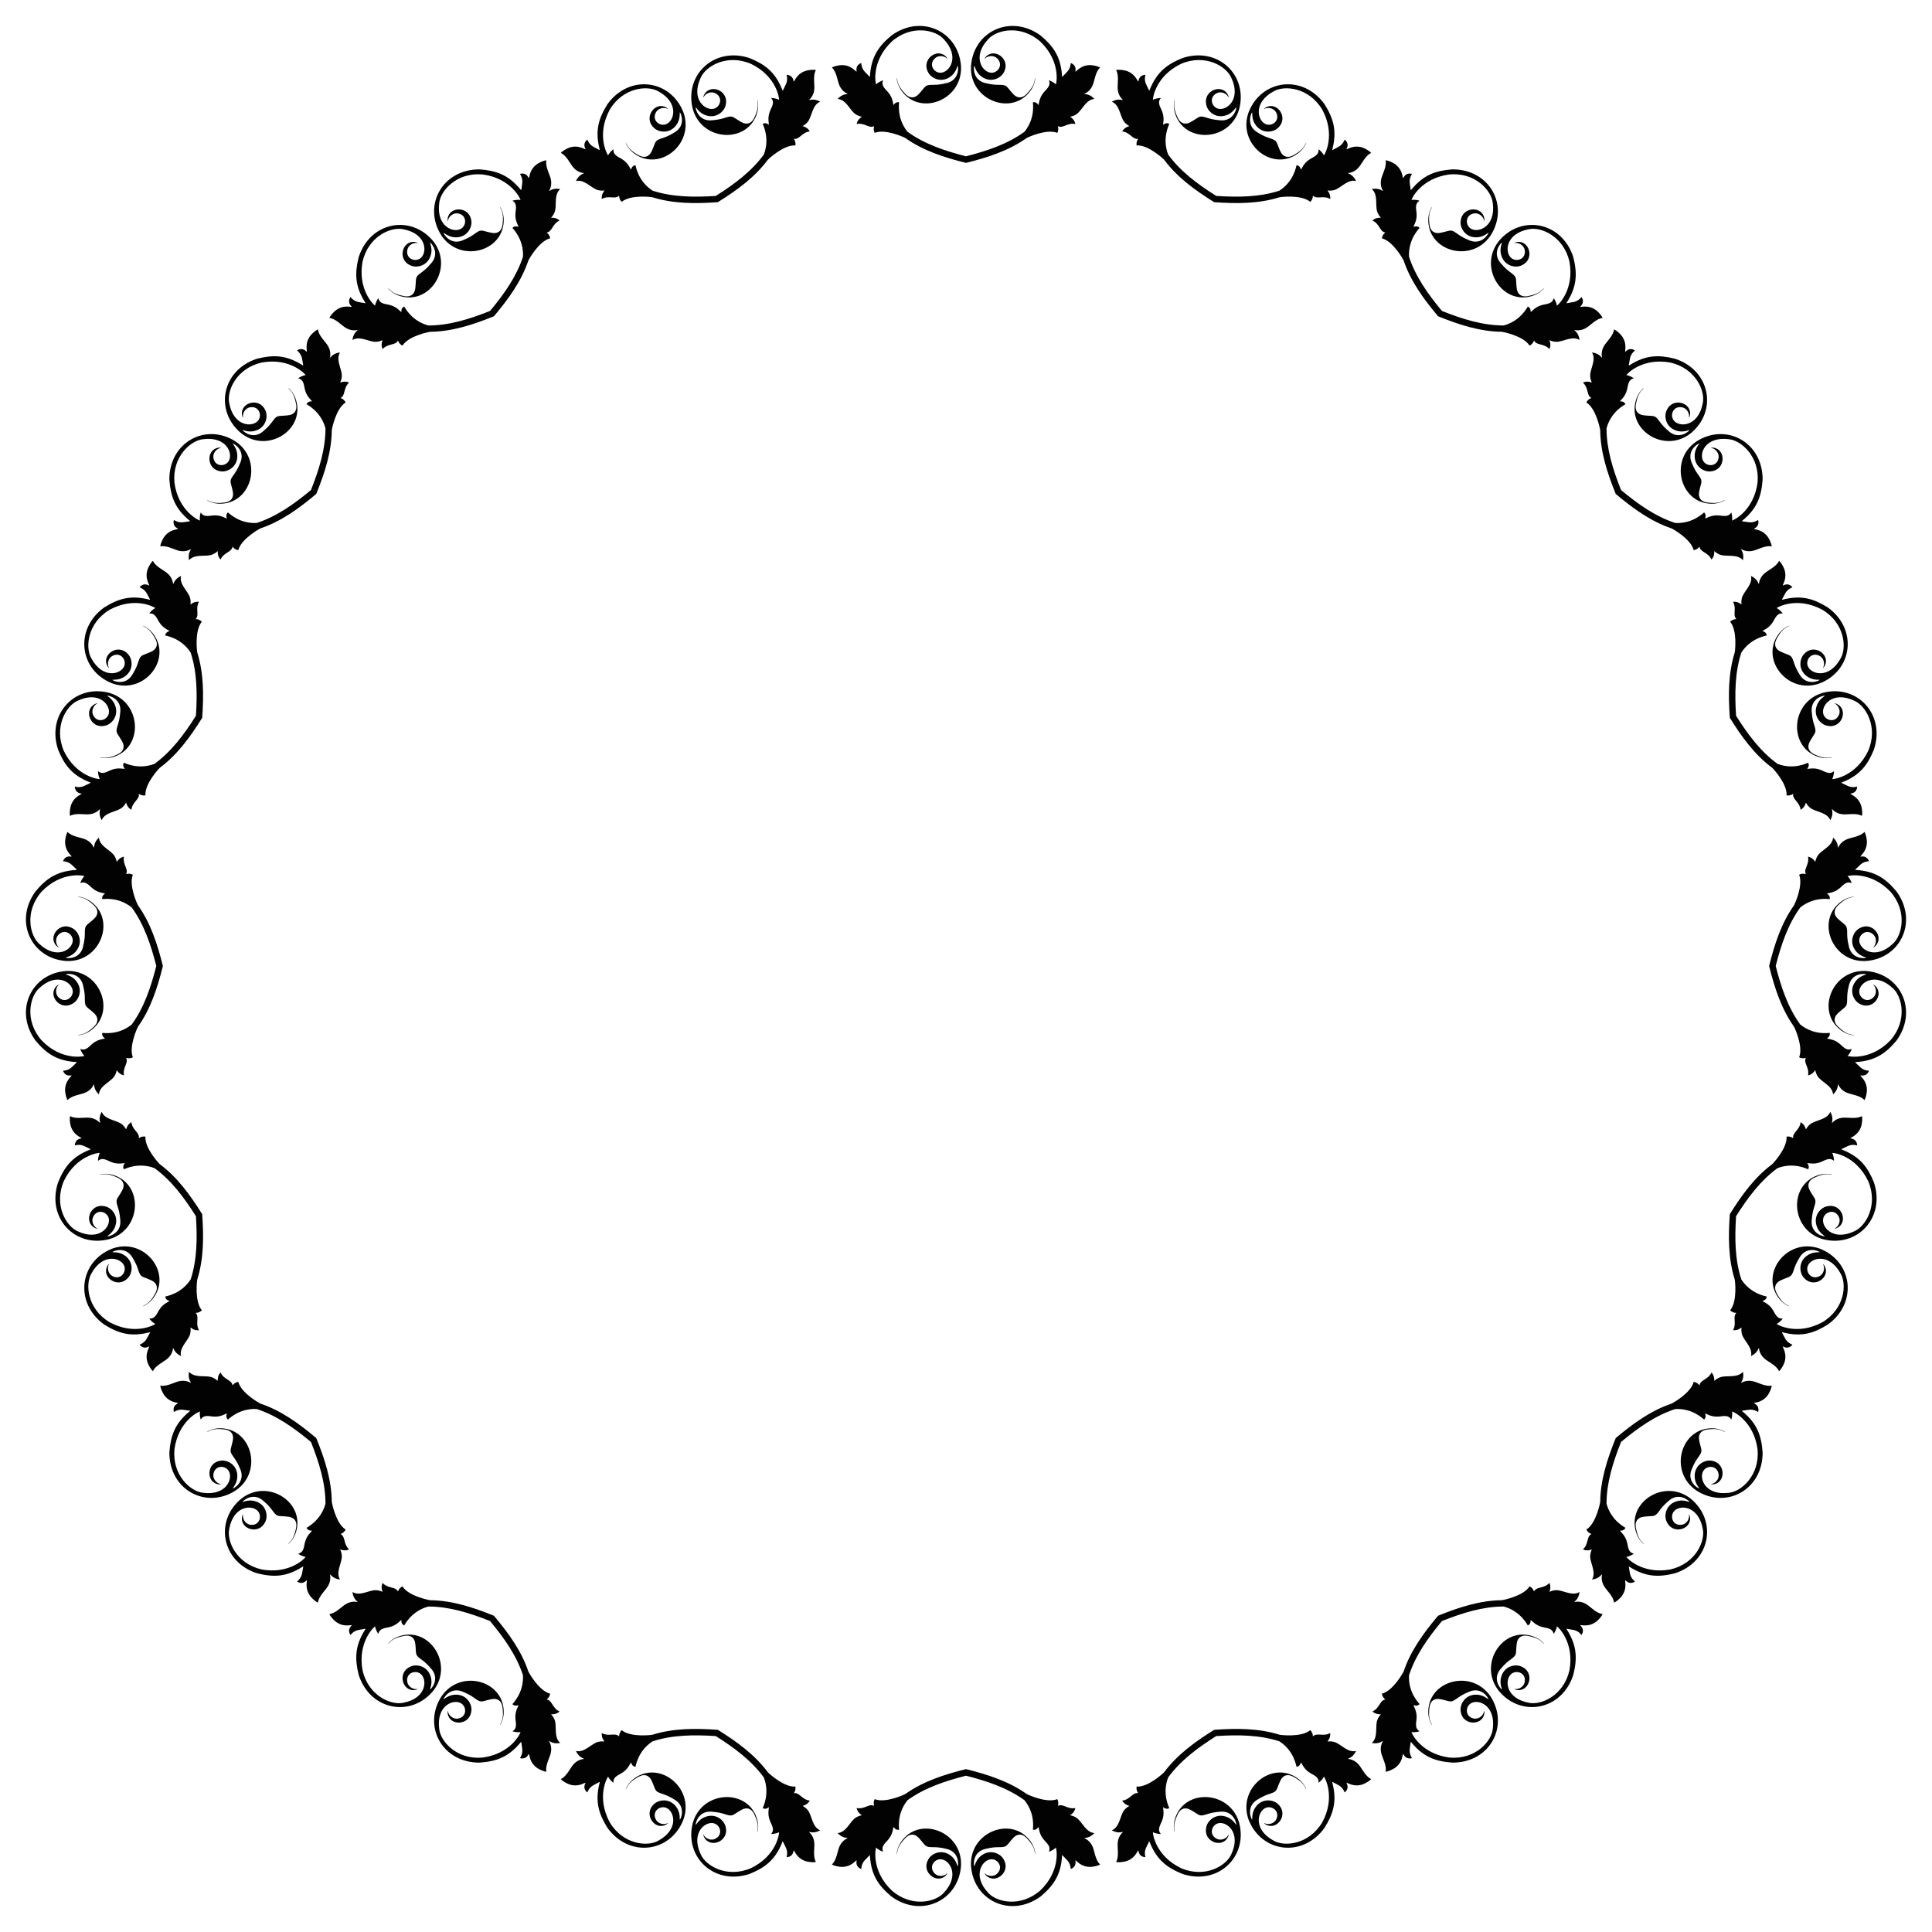 <?xml version="1.0" encoding="utf-8"?>

<!DOCTYPE svg PUBLIC "-//W3C//DTD SVG 1.1//EN" "http://www.w3.org/Graphics/SVG/1.1/DTD/svg11.dtd">
<svg version="1.1" id="Layer_1" xmlns="http://www.w3.org/2000/svg" xmlns:xlink="http://www.w3.org/1999/xlink" x="0px" y="0px"
	 viewBox="0 0 1644.099 1644.099" enable-background="new 0 0 1644.099 1644.099" xml:space="preserve">
<g>
	<path fill="#020202" d="M1379.495,417.042c-7.024-17.665-12.357-34.847-12.369-52.553c3.919-14.558,15.721-20.1,16.124-20.557
		c-1.372-2.801-4.301-2.349-4.685-2.391c0.351-0.88,4.494-3.906,5.928-9.633c1.043-3.379,0.708-8.887,5.853-9.922
		c-0.487-0.553-3.719-2.452-6.326-2.775c0.381-0.972,13.492-15.07,37.453-10.682c21.693,5.021,29.78,24.278,27.566,34.5
		c-3.774,20.353-20.249,20.837-24.797,14.652c-3.415-4.729-0.213-12.595,7.352-11.024c3.085,0.665,5.367,3.548,5.754,6.615
		c0.138,0.766-0.068,1.528-0.124,2.286c0.543-0.661,0.748-1.508,0.927-2.328c1.63-10.794-14.777-15.419-19.773-4.207
		c-2.516,4.706-1.18,14.238,7.833,17.326c5.711,2.074,10.623-0.336,11.491-0.44c-0.191,1.094-8.731,8.439-17.228,1.39
		c-5.193-4.406-6.56-6.438-8.764-9.382c-3.873-5.227-4.276-3.448-13.049-4.531c-4.893-0.623-7.652-3.813-6.529-9.558
		c1.909-10.342,5.317-11.616,6.924-13.841c-2.793,2.059-4.777,5.053-6.09,8.233c-10.417,26.321,22.703,48.631,45.747,30.566
		c23.059-18.857,16.944-53.751-13.414-63.54c-13.69-3.385-24.502-3.291-38.178,5.253c-0.345,0.176-0.676,0.645-1.086,0.403
		c0,0,0.927-5.184,0.927-5.184c0.644-4.737,4.082-7.195,4.38-7.467c-1.5-1.082-3.527-1.561-5.297-0.91
		c-1.182,0.382-2.107,1.244-3.023,2.041c-0.443-0.743,2.084-7.481-3.42-14.172c-1.546-1.711-3.963-4.078-6.106-4.888
		c-0.259,4.694-6.094,10.451-7.64,12.737c-3.965,5.535-2.675,10.165-2.551,11.236c-0.28-0.005-0.446-0.246-0.62-0.423
		c-1.945-2.352-4.953-3.606-7.932-3.947c3.606,5.825-0.849,12.736-1.519,18.724c-0.178,4.072,1.112,5.903,1.384,6.886
		c-2.086-0.727-4.267-1.283-7.439-0.035c-0.138,0.135,0.041,0.238,0.124,0.331c4.717,4.557,2.731,10.787,6.961,12.799
		c-0.714,0.687-1.711,0.378-3.352,2.387c-0.364,0.448-0.736,0.907-0.911,1.461c8.376,5.265,11.772,22.978,11.763,23.783
		c0.214,18.293,5.862,35.961,13.207,54.065c14.948,12.58,30.006,23.411,47.338,29.267c0.769,0.24,16.566,8.944,18.984,18.536
		c0.581,0.004,1.132-0.207,1.671-0.415c2.418-0.94,2.433-1.983,3.307-2.451c0.606,4.644,7.145,4.681,10.021,10.575
		c0.063,0.108,0.105,0.31,0.276,0.22c2.167-2.631,2.312-4.878,2.265-7.086c0.851,0.562,2.194,2.355,6.122,3.444
		c5.902,1.213,13.852-0.888,18.277,4.341c0.597-2.939,0.334-6.187-1.302-8.764c-0.115-0.22-0.292-0.452-0.21-0.72
		c0.981,0.449,4.985,3.107,11.475,1.046c2.652-0.764,9.93-4.534,14.475-3.33c-0.108-2.289-1.613-5.318-2.762-7.318
		c-4.662-7.302-11.851-6.982-12.422-7.632c1.041-0.625,2.147-1.238,2.875-2.244c1.166-1.482,1.336-3.558,0.771-5.319
		c-0.35,0.2-3.75,2.71-8.455,1.859c0,0-5.217-0.721-5.217-0.721c-0.103-0.465,0.445-0.635,0.719-0.908
		c12.351-10.366,15.782-20.621,16.793-34.686c0.071-31.897-31.225-48.496-56.285-32.392c-24.302,16.334-13.319,54.728,14.933,52.954
		c3.43-0.266,6.89-1.228,9.712-3.248c-2.613,0.841-4.877,3.688-15.303,2.308c-5.811-0.707-7.993-4.317-7.073-9.163
		c1.681-8.678,3.497-8.512-0.277-13.81c-2.119-3.006-3.629-4.934-6.215-11.234c-4.078-10.259,5.546-16.111,6.646-15.955
		c-0.367,0.794-4.177,4.72-3.97,10.793c0.151,9.526,8.805,13.742,14.057,12.804c12.207-1.287,12.879-18.321,2.109-20.105
		c-0.835-0.082-1.704-0.149-2.5,0.162c0.738,0.182,1.526,0.22,2.212,0.589c2.798,1.316,4.834,4.377,4.514,7.516
		c-0.844,7.68-9.314,8.295-12.757,3.585c-4.477-6.237,1.074-21.756,21.598-19.056c10.406,1.053,26.222,14.694,24.293,36.878
		c-3.231,24.144-20.691,32.257-21.733,32.319c0.499-2.579-0.308-6.239-0.684-6.874c-2.574,4.574-7.71,2.553-11.245,2.501
		c-5.89-0.406-10.048,2.599-10.993,2.661c0.079-0.378,1.414-3.024-0.826-5.195c-0.559,0.242-9.476,9.754-24.533,8.982
		C1408.818,439.562,1394.124,429.181,1379.495,417.042z M1477.366,609.124c-1.221-18.971-0.984-36.96,4.477-53.803
		c8.226-12.635,21.163-14.258,21.687-14.568c-0.439-3.088-3.364-3.563-3.717-3.721c0.606-0.728,5.481-2.326,8.615-7.329
		c2.036-2.891,3.419-8.234,8.633-7.628c-0.292-0.677-2.779-3.481-5.159-4.594c0.663-0.806,17.489-10.163,38.92,1.414
		c19.08,11.479,20.82,32.292,15.555,41.33c-9.879,18.191-25.697,13.56-28.111,6.272c-1.786-5.553,3.689-12.045,10.399-8.213
		c2.728,1.586,4.008,5.033,3.428,8.07c-0.105,0.771-0.537,1.432-0.824,2.136c0.72-0.461,1.177-1.203,1.601-1.927
		c4.886-9.762-9.289-19.23-17.506-10.111c-3.847,3.698-5.522,13.177,2.096,18.899c4.791,3.738,10.207,2.963,11.065,3.132
		c-0.52,0.982-10.912,5.328-16.814-4.002c-3.578-5.795-4.25-8.15-5.436-11.631c-2.068-6.167-3.001-4.6-11.01-8.341
		c-4.461-2.104-6.099-5.991-3.256-11.108c5.012-9.246,8.646-9.405,10.862-11.024c-3.293,1.096-6.105,3.33-8.336,5.948
		c-18.041,21.813,6.564,53.267,34.063,43.207c27.758-10.808,32.724-45.884,6.878-64.575c-11.974-7.45-22.286-10.701-37.933-6.802
		c-0.383,0.061-0.842,0.404-1.157,0.048c0,0,2.483-4.644,2.483-4.644c2.077-4.307,6.106-5.582,6.473-5.748
		c-1.092-1.492-2.872-2.575-4.757-2.502c-1.242-0.002-2.388,0.532-3.506,1.007c-0.191-0.844,4.294-6.471,1.127-14.535
		c-0.942-2.105-2.509-5.103-4.297-6.536c-1.697,4.385-9.025,8.056-11.202,9.753c-5.482,4.039-5.685,8.841-5.899,9.898
		c-0.265-0.091-0.348-0.371-0.459-0.594c-1.123-2.838-3.596-4.96-6.324-6.205c1.629,6.654-4.743,11.85-7.231,17.338
		c-1.427,3.817-0.766,5.958-0.812,6.977c-1.759-1.336-3.662-2.539-7.064-2.332c-0.173,0.086-0.034,0.239,0.016,0.353
		c3.078,5.792-0.736,11.103,2.665,14.323c-0.892,0.433-1.745-0.169-3.926,1.235c-0.484,0.314-0.98,0.635-1.318,1.108
		c6.339,7.595,4.095,25.492,3.837,26.254c-5.449,17.463-5.537,36.012-4.146,55.5c10.329,16.583,21.303,31.538,35.976,42.463
		c0.657,0.466,12.991,13.625,12.327,23.496c0.551,0.184,1.141,0.153,1.717,0.122c2.59-0.147,2.926-1.135,3.902-1.309
		c-0.858,4.604,5.349,6.66,6.263,13.154c0.026,0.122,0.004,0.327,0.194,0.295c2.874-1.833,3.707-3.924,4.344-6.039
		c0.636,0.798,1.359,2.918,4.758,5.167c5.238,2.978,13.448,3.436,16.041,9.776c1.476-2.61,2.229-5.781,1.469-8.737
		c-0.041-0.245-0.138-0.521,0.022-0.75c0.794,0.73,3.781,4.495,10.59,4.541c2.759,0.093,10.845-1.244,14.795,1.306
		c0.604-2.21,0.109-5.557-0.365-7.813c-2.178-8.386-9.114-10.302-9.455-11.097c1.183-0.272,2.424-0.514,3.428-1.246
		c1.567-1.049,2.371-2.971,2.377-4.82c-0.395,0.082-4.404,1.418-8.615-0.845c0,0-4.739-2.297-4.739-2.297
		c0.045-0.474,0.619-0.466,0.964-0.642c14.95-6.042,21.382-14.735,26.69-27.799c9.924-30.313-14.711-55.771-43.521-48.2
		c-28.16,8.025-29.579,47.934-2.161,54.977c3.344,0.807,6.932,0.962,10.24-0.088c-2.745-0.008-5.778,2-15.268-2.534
		c-5.308-2.468-6.267-6.576-3.895-10.9c4.28-7.734,5.957-7.015,4.005-13.22c-1.087-3.514-1.927-5.814-2.439-12.605
		c-0.708-11.017,10.253-13.609,11.251-13.121c-0.594,0.642-5.432,3.198-7.11,9.038c-2.8,9.107,4.127,15.791,9.413,16.521
		c12.008,2.548,17.91-13.444,8.219-18.47c-0.769-0.337-1.574-0.668-2.428-0.618c0.646,0.401,1.383,0.681,1.922,1.244
		c2.254,2.116,3.245,5.657,1.97,8.543c-3.176,7.044-11.421,5.011-13.24-0.532c-2.331-7.315,7.745-20.359,26.429-11.449
		c9.571,4.217,20.397,22.078,11.708,42.58c-10.533,21.964-29.646,24.284-30.656,24.021c1.272-2.298,1.635-6.029,1.474-6.749
		c-3.862,3.555-8.121,0.046-11.468-1.097c-5.476-2.206-10.359-0.633-11.277-0.866c0.193-0.335,2.279-2.44,0.82-5.195
		c-0.606,0.057-12.027,6.348-26.108,0.962C1498.294,639.604,1487.528,625.19,1477.366,609.124z M1511.09,822.049
		c4.701-18.42,10.485-35.455,20.883-49.786c11.728-9.474,24.533-7.021,25.128-7.153c0.536-3.072-2.099-4.429-2.385-4.688
		c0.801-0.505,5.932-0.518,10.458-4.309c2.83-2.121,5.796-6.774,10.568-4.587c-0.069-0.734-1.567-4.17-3.487-5.963
		c0.879-0.562,19.773-4.262,36.578,13.372c14.599,16.813,9.822,37.146,2.022,44.114c-15.017,14.248-28.63,4.956-28.673-2.722
		c0.017-5.833,7.231-10.315,12.428-4.597c2.104,2.351,2.256,6.025,0.766,8.734c-0.339,0.701-0.953,1.196-1.443,1.777
		c0.828-0.216,1.491-0.781,2.118-1.338c7.664-7.774-2.891-21.16-13.524-15.026c-4.801,2.328-9.324,10.826-3.847,18.621
		c3.401,5.035,8.792,5.972,9.555,6.398c-0.798,0.773-12.024,1.695-14.755-9.002c-1.612-6.617-1.523-9.064-1.575-12.742
		c-0.061-6.505-1.433-5.302-7.894-11.335c-3.592-3.38-3.949-7.583,0.336-11.57c7.624-7.245,11.129-6.272,13.737-7.128
		c-3.47,0.024-6.835,1.28-9.766,3.081c-23.899,15.171-10.217,52.688,19.044,51.618c29.739-1.701,45.302-33.526,26.496-59.289
		c-9.086-10.785-17.889-17.064-33.974-18.191c-0.383-0.06-0.926,0.124-1.116-0.312c0,0,3.797-3.649,3.797-3.649
		c3.306-3.454,7.532-3.422,7.932-3.466c-0.578-1.757-1.936-3.336-3.75-3.85c-1.181-0.386-2.436-0.232-3.645-0.125
		c0.079-0.861,6.083-4.828,5.563-13.476c-0.246-2.293-0.809-5.628-2.067-7.544c-2.969,3.646-11.073,4.873-13.668,5.814
		c-6.461,2.147-8.139,6.651-8.668,7.591c-0.224-0.169-0.216-0.461-0.253-0.707c-0.191-3.046-1.887-5.829-4.097-7.855
		c-0.507,6.832-8.173,9.804-12.235,14.255c-2.537,3.189-2.57,5.43-2.928,6.385c-1.26-1.814-2.698-3.546-5.998-4.401
		c-0.191,0.029-0.106,0.216-0.094,0.341c1.138,6.459-4.131,10.332-1.892,14.446c-0.982,0.136-1.607-0.7-4.115-0.039
		c-0.558,0.149-1.128,0.301-1.595,0.646c3.682,9.182-3.983,25.509-4.463,26.155c-10.579,14.925-16.395,32.539-21.094,51.502
		c4.699,18.964,10.515,36.578,21.094,51.502c0.481,0.646,8.145,16.973,4.463,26.155c0.467,0.345,1.038,0.498,1.595,0.646
		c2.509,0.661,3.134-0.175,4.115-0.039c-2.239,4.114,3.03,7.987,1.892,14.446c-0.013,0.124-0.097,0.312,0.094,0.341
		c3.3-0.855,4.738-2.587,5.998-4.401c0.358,0.955,0.391,3.195,2.928,6.385c4.062,4.451,11.728,7.423,12.235,14.255
		c2.21-2.027,3.907-4.809,4.097-7.855c0.037-0.246,0.03-0.538,0.253-0.707c0.53,0.94,2.207,5.444,8.668,7.591
		c2.595,0.941,10.699,2.169,13.668,5.814c1.258-1.915,1.821-5.251,2.067-7.544c0.52-8.648-5.484-12.614-5.563-13.476
		c1.21,0.107,2.464,0.26,3.645-0.125c1.814-0.513,3.173-2.093,3.75-3.85c-0.401-0.044-4.627-0.012-7.932-3.466
		c0,0-3.797-3.649-3.797-3.649c0.19-0.437,0.733-0.252,1.116-0.312c16.085-1.127,24.889-7.406,33.974-18.191
		c18.806-25.763,3.243-57.588-26.496-59.289c-29.262-1.07-42.943,36.447-19.044,51.618c2.931,1.801,6.296,3.057,9.766,3.081
		c-2.608-0.855-6.113,0.117-13.737-7.128c-4.286-3.988-3.929-8.191-0.336-11.57c6.461-6.033,7.833-4.831,7.894-11.335
		c0.052-3.678-0.036-6.125,1.575-12.742c2.731-10.697,13.957-9.775,14.755-9.002c-0.763,0.426-6.154,1.363-9.555,6.398
		c-5.477,7.796-0.954,16.293,3.847,18.621c10.633,6.134,21.188-7.252,13.524-15.026c-0.627-0.558-1.291-1.122-2.118-1.338
		c0.49,0.581,1.105,1.075,1.443,1.777c1.49,2.709,1.338,6.383-0.766,8.734c-5.197,5.718-12.411,1.236-12.428-4.597
		c0.044-7.677,13.657-16.969,28.673-2.722c7.8,6.968,12.577,27.301-2.022,44.114c-16.805,17.634-35.699,13.934-36.578,13.372
		c1.92-1.793,3.418-5.229,3.487-5.963c-4.771,2.187-7.738-2.466-10.568-4.587c-4.526-3.791-9.657-3.803-10.458-4.309
		c0.287-0.259,2.922-1.616,2.385-4.688c-0.594-0.133-13.4,2.321-25.128-7.153C1521.575,857.505,1515.79,840.469,1511.09,822.049z
		 M1477.366,1034.974c10.163-16.066,20.928-30.48,35.246-40.896c14.082-5.386,25.502,0.904,26.108,0.962
		c1.459-2.756-0.627-4.86-0.82-5.195c0.918-0.233,5.801,1.34,11.277-0.866c3.346-1.143,7.606-4.651,11.468-1.097
		c0.161-0.719-0.202-4.45-1.474-6.749c1.01-0.263,20.122,2.057,30.656,24.021c8.689,20.502-2.137,38.363-11.708,42.58
		c-18.684,8.91-28.76-4.134-26.429-11.449c1.819-5.543,10.064-7.576,13.24-0.532c1.275,2.887,0.284,6.427-1.97,8.543
		c-0.538,0.562-1.276,0.843-1.922,1.244c0.854,0.05,1.659-0.282,2.428-0.618c9.691-5.025,3.789-21.018-8.219-18.47
		c-5.286,0.731-12.213,7.415-9.413,16.521c1.679,5.84,6.516,8.396,7.11,9.038c-0.998,0.489-11.959-2.103-11.251-13.121
		c0.512-6.792,1.353-9.091,2.439-12.605c1.952-6.205,0.276-5.486-4.005-13.22c-2.372-4.325-1.413-8.432,3.895-10.9
		c9.49-4.534,12.523-2.526,15.268-2.534c-3.308-1.049-6.896-0.895-10.24-0.088c-27.417,7.043-25.999,46.952,2.161,54.977
		c28.809,7.572,53.444-17.886,43.521-48.2c-5.308-13.065-11.74-21.757-26.69-27.799c-0.345-0.175-0.919-0.168-0.964-0.642
		c0,0,4.739-2.297,4.739-2.297c4.211-2.263,8.22-0.927,8.615-0.845c-0.007-1.849-0.81-3.771-2.377-4.82
		c-1.004-0.732-2.245-0.973-3.428-1.246c0.341-0.795,7.277-2.711,9.455-11.097c0.475-2.256,0.97-5.603,0.365-7.813
		c-3.95,2.55-12.037,1.213-14.795,1.306c-6.809,0.045-9.796,3.811-10.59,4.541c-0.161-0.23-0.063-0.505-0.022-0.75
		c0.76-2.956,0.006-6.127-1.469-8.737c-2.593,6.341-10.803,6.799-16.041,9.776c-3.398,2.249-4.122,4.37-4.758,5.167
		c-0.638-2.115-1.47-4.206-4.344-6.039c-0.19-0.032-0.168,0.173-0.194,0.295c-0.914,6.495-7.122,8.55-6.263,13.154
		c-0.976-0.174-1.312-1.162-3.902-1.309c-0.576-0.031-1.166-0.062-1.717,0.122c0.664,9.871-11.671,23.03-12.327,23.496
		c-14.673,10.925-25.647,25.88-35.976,42.463c-1.391,19.488-1.303,38.037,4.146,55.5c0.258,0.763,2.502,18.659-3.837,26.254
		c0.338,0.472,0.833,0.794,1.318,1.108c2.182,1.404,3.035,0.802,3.926,1.235c-3.401,3.221,0.413,8.532-2.665,14.323
		c-0.05,0.114-0.189,0.267-0.016,0.353c3.402,0.207,5.305-0.996,7.064-2.332c0.046,1.019-0.615,3.16,0.812,6.977
		c2.488,5.488,8.86,10.684,7.231,17.338c2.728-1.244,5.202-3.367,6.324-6.205c0.111-0.222,0.194-0.502,0.459-0.594
		c0.214,1.057,0.417,5.859,5.899,9.898c2.177,1.697,9.505,5.369,11.202,9.753c1.788-1.433,3.354-4.431,4.297-6.536
		c3.167-8.064-1.318-13.692-1.127-14.535c1.117,0.475,2.263,1.009,3.506,1.007c1.884,0.072,3.664-1.01,4.757-2.502
		c-0.367-0.166-4.397-1.441-6.473-5.747c0,0-2.483-4.644-2.483-4.644c0.315-0.357,0.775-0.013,1.157,0.048
		c15.646,3.899,25.959,0.647,37.933-6.802c25.846-18.691,20.88-53.767-6.878-64.575c-27.499-10.06-52.104,21.393-34.063,43.207
		c2.231,2.619,5.043,4.853,8.336,5.948c-2.216-1.62-5.85-1.778-10.862-11.024c-2.844-5.117-1.205-9.004,3.256-11.108
		c8.009-3.741,8.942-2.174,11.01-8.341c1.186-3.481,1.858-5.836,5.436-11.631c5.903-9.33,16.294-4.983,16.814-4.002
		c-0.858,0.17-6.274-0.605-11.065,3.132c-7.618,5.722-5.943,15.201-2.096,18.899c8.217,9.119,22.392-0.349,17.506-10.111
		c-0.424-0.724-0.881-1.466-1.601-1.927c0.287,0.704,0.719,1.364,0.824,2.136c0.58,3.036-0.7,6.484-3.428,8.07
		c-6.709,3.832-12.185-2.66-10.399-8.213c2.414-7.288,18.232-11.918,28.111,6.272c5.265,9.037,3.525,29.851-15.555,41.33
		c-21.432,11.578-38.258,2.221-38.92,1.415c2.38-1.112,4.867-3.917,5.159-4.594c-5.214,0.606-6.597-4.737-8.633-7.628
		c-3.133-5.004-8.009-6.601-8.615-7.329c0.353-0.158,3.278-0.634,3.717-3.721c-0.524-0.31-13.461-1.933-21.687-14.568
		C1476.381,1071.935,1476.144,1053.945,1477.366,1034.974z M1379.495,1227.057c14.63-12.139,29.323-22.521,46.159-28.003
		c15.057-0.771,23.974,8.74,24.533,8.982c2.24-2.17,0.905-4.816,0.826-5.194c0.945,0.062,5.103,3.067,10.993,2.661
		c3.536-0.052,8.671-2.073,11.245,2.501c0.376-0.634,1.183-4.295,0.684-6.874c1.042,0.062,18.502,8.175,21.733,32.319
		c1.928,22.183-13.888,35.825-24.293,36.878c-20.523,2.7-26.075-12.819-21.598-19.056c3.443-4.709,11.913-4.095,12.757,3.585
		c0.32,3.139-1.716,6.201-4.514,7.516c-0.686,0.368-1.474,0.407-2.212,0.589c0.797,0.312,1.665,0.245,2.5,0.162
		c10.769-1.785,10.098-18.818-2.109-20.105c-5.253-0.938-13.906,3.278-14.057,12.804c-0.208,6.073,3.603,9.999,3.97,10.793
		c-1.1,0.156-10.724-5.696-6.646-15.955c2.586-6.301,4.096-8.229,6.215-11.234c3.774-5.298,1.958-5.132,0.277-13.81
		c-0.92-4.846,1.262-8.456,7.073-9.163c10.426-1.38,12.691,1.467,15.303,2.308c-2.822-2.02-6.282-2.982-9.712-3.248
		c-28.252-1.774-39.235,36.62-14.933,52.954c25.06,16.104,56.356-0.495,56.285-32.392c-1.011-14.066-4.442-24.32-16.793-34.686
		c-0.274-0.273-0.822-0.444-0.719-0.908c0,0,5.217-0.721,5.217-0.721c4.705-0.851,8.104,1.659,8.455,1.859
		c0.565-1.761,0.395-3.837-0.771-5.319c-0.729-1.006-1.834-1.619-2.875-2.244c0.57-0.651,7.759-0.33,12.422-7.632
		c1.149-1.999,2.654-5.029,2.762-7.318c-4.545,1.204-11.822-2.566-14.475-3.33c-6.49-2.061-10.494,0.597-11.475,1.046
		c-0.082-0.268,0.096-0.5,0.21-0.72c1.636-2.577,1.899-5.825,1.302-8.764c-4.425,5.229-12.375,3.128-18.277,4.341
		c-3.927,1.089-5.271,2.882-6.122,3.444c0.047-2.208-0.098-4.455-2.265-7.086c-0.171-0.089-0.213,0.113-0.276,0.22
		c-2.876,5.895-9.415,5.931-10.021,10.575c-0.874-0.467-0.889-1.511-3.307-2.45c-0.539-0.208-1.09-0.419-1.671-0.415
		c-2.419,9.593-18.216,18.297-18.984,18.536c-17.331,5.856-32.389,16.688-47.338,29.267c-7.345,18.104-12.993,35.772-13.207,54.065
		c0.009,0.805-3.387,18.519-11.763,23.783c0.175,0.554,0.547,1.013,0.911,1.461c1.641,2.009,2.638,1.701,3.352,2.388
		c-4.23,2.012-2.244,8.242-6.961,12.799c-0.083,0.093-0.262,0.196-0.124,0.331c3.172,1.248,5.353,0.692,7.439-0.035
		c-0.272,0.983-1.562,2.815-1.384,6.886c0.67,5.988,5.125,12.899,1.519,18.724c2.979-0.34,5.987-1.594,7.932-3.947
		c0.174-0.177,0.34-0.418,0.62-0.423c-0.124,1.072-1.414,5.701,2.551,11.236c1.546,2.286,7.381,8.043,7.64,12.737
		c2.143-0.81,4.56-3.178,6.106-4.888c5.504-6.691,2.978-13.429,3.42-14.172c0.916,0.797,1.841,1.659,3.023,2.041
		c1.77,0.651,3.797,0.172,5.297-0.91c-0.298-0.271-3.736-2.729-4.38-7.467c0,0-0.927-5.184-0.927-5.184
		c0.41-0.242,0.741,0.227,1.086,0.403c13.676,8.543,24.488,8.637,38.178,5.253c30.357-9.789,36.473-44.683,13.414-63.54
		c-23.044-18.065-56.165,4.245-45.747,30.566c1.313,3.18,3.297,6.174,6.09,8.233c-1.607-2.225-5.015-3.499-6.924-13.841
		c-1.123-5.745,1.636-8.935,6.529-9.558c8.773-1.083,9.176,0.696,13.049-4.531c2.204-2.944,3.571-4.976,8.764-9.383
		c8.497-7.049,17.037,0.296,17.228,1.39c-0.868-0.104-5.78-2.515-11.491-0.44c-9.013,3.088-10.349,12.62-7.833,17.326
		c4.997,11.212,21.404,6.587,19.773-4.207c-0.18-0.82-0.385-1.666-0.927-2.328c0.055,0.758,0.262,1.52,0.124,2.286
		c-0.387,3.067-2.669,5.95-5.754,6.615c-7.565,1.571-10.767-6.295-7.352-11.024c4.548-6.185,21.023-5.701,24.797,14.652
		c2.214,10.222-5.872,29.479-27.566,34.5c-23.961,4.388-37.072-9.71-37.453-10.682c2.607-0.322,5.839-2.221,6.326-2.775
		c-5.146-1.035-4.811-6.543-5.853-9.922c-1.434-5.727-5.577-8.753-5.928-9.633c0.384-0.041,3.313,0.41,4.685-2.391
		c-0.403-0.457-12.205-5.998-16.124-20.557C1367.137,1261.904,1372.471,1244.722,1379.495,1227.057z M1227.057,1379.495
		c17.665-7.024,34.847-12.357,52.553-12.369c14.558,3.919,20.1,15.721,20.557,16.124c2.801-1.372,2.349-4.301,2.391-4.685
		c0.88,0.351,3.906,4.494,9.633,5.928c3.379,1.043,8.887,0.708,9.922,5.853c0.553-0.487,2.452-3.719,2.775-6.326
		c0.972,0.381,15.07,13.492,10.682,37.453c-5.021,21.693-24.278,29.78-34.5,27.566c-20.353-3.774-20.837-20.249-14.652-24.797
		c4.729-3.415,12.595-0.213,11.024,7.352c-0.665,3.085-3.548,5.367-6.615,5.754c-0.766,0.138-1.527-0.068-2.286-0.124
		c0.661,0.543,1.508,0.748,2.328,0.927c10.794,1.63,15.419-14.777,4.207-19.773c-4.706-2.516-14.239-1.18-17.326,7.833
		c-2.074,5.711,0.337,10.623,0.44,11.491c-1.094-0.191-8.439-8.731-1.39-17.228c4.406-5.193,6.438-6.56,9.383-8.764
		c5.226-3.873,3.448-4.276,4.531-13.049c0.623-4.893,3.813-7.652,9.558-6.529c10.343,1.909,11.616,5.317,13.841,6.924
		c-2.059-2.793-5.053-4.777-8.233-6.09c-26.321-10.417-48.631,22.703-30.566,45.747c18.857,23.059,53.751,16.944,63.54-13.414
		c3.385-13.69,3.291-24.502-5.253-38.178c-0.177-0.345-0.645-0.676-0.403-1.086c0,0,5.184,0.927,5.184,0.927
		c4.737,0.644,7.195,4.082,7.467,4.38c1.082-1.5,1.561-3.527,0.91-5.297c-0.382-1.182-1.244-2.107-2.041-3.023
		c0.743-0.443,7.481,2.084,14.172-3.42c1.71-1.546,4.078-3.963,4.888-6.106c-4.694-0.259-10.451-6.094-12.737-7.64
		c-5.535-3.965-10.165-2.675-11.236-2.551c0.005-0.28,0.246-0.446,0.423-0.62c2.352-1.945,3.606-4.953,3.947-7.932
		c-5.825,3.606-12.736-0.849-18.724-1.519c-4.071-0.178-5.903,1.112-6.886,1.384c0.727-2.086,1.283-4.267,0.035-7.439
		c-0.135-0.138-0.238,0.041-0.331,0.124c-4.557,4.717-10.787,2.731-12.799,6.961c-0.687-0.714-0.378-1.711-2.388-3.352
		c-0.448-0.364-0.907-0.736-1.461-0.911c-5.265,8.376-22.978,11.772-23.783,11.763c-18.293,0.214-35.961,5.862-54.065,13.207
		c-12.58,14.948-23.411,30.006-29.267,47.338c-0.24,0.769-8.943,16.566-18.536,18.984c-0.004,0.581,0.207,1.132,0.415,1.671
		c0.94,2.418,1.983,2.433,2.45,3.307c-4.644,0.606-4.681,7.145-10.575,10.021c-0.108,0.063-0.309,0.105-0.22,0.276
		c2.631,2.167,4.878,2.312,7.086,2.265c-0.562,0.851-2.355,2.194-3.444,6.122c-1.213,5.902,0.888,13.852-4.341,18.277
		c2.939,0.597,6.187,0.334,8.764-1.302c0.22-0.115,0.452-0.292,0.72-0.21c-0.449,0.981-3.107,4.985-1.046,11.475
		c0.764,2.652,4.534,9.93,3.33,14.475c2.289-0.108,5.318-1.613,7.318-2.762c7.302-4.662,6.982-11.851,7.632-12.422
		c0.625,1.041,1.238,2.147,2.244,2.875c1.482,1.166,3.558,1.336,5.319,0.771c-0.2-0.35-2.71-3.75-1.859-8.455
		c0,0,0.721-5.217,0.721-5.217c0.465-0.103,0.635,0.445,0.908,0.719c10.366,12.351,20.621,15.782,34.686,16.793
		c31.896,0.071,48.496-31.225,32.392-56.285c-16.334-24.302-54.728-13.319-52.954,14.933c0.266,3.43,1.228,6.89,3.248,9.712
		c-0.841-2.613-3.688-4.877-2.308-15.303c0.707-5.811,4.317-7.993,9.163-7.073c8.678,1.681,8.512,3.497,13.81-0.277
		c3.006-2.119,4.934-3.629,11.234-6.215c10.259-4.078,16.111,5.546,15.955,6.646c-0.794-0.367-4.72-4.177-10.793-3.97
		c-9.526,0.151-13.742,8.805-12.804,14.057c1.287,12.207,18.321,12.879,20.105,2.109c0.083-0.835,0.149-1.704-0.162-2.5
		c-0.182,0.738-0.221,1.526-0.589,2.212c-1.316,2.798-4.377,4.834-7.516,4.514c-7.68-0.844-8.295-9.314-3.585-12.757
		c6.237-4.477,21.756,1.074,19.056,21.598c-1.053,10.406-14.694,26.222-36.878,24.293c-24.144-3.231-32.256-20.691-32.319-21.733
		c2.579,0.499,6.239-0.308,6.874-0.684c-4.574-2.574-2.553-7.71-2.501-11.245c0.406-5.89-2.599-10.048-2.661-10.993
		c0.378,0.079,3.024,1.414,5.194-0.826c-0.242-0.559-9.754-9.476-8.982-24.533
		C1204.536,1408.818,1214.918,1394.124,1227.057,1379.495z M1034.974,1477.366c18.971-1.221,36.96-0.984,53.803,4.477
		c12.635,8.226,14.258,21.163,14.568,21.687c3.088-0.439,3.563-3.364,3.721-3.717c0.728,0.606,2.326,5.481,7.329,8.615
		c2.891,2.036,8.234,3.419,7.628,8.633c0.677-0.292,3.481-2.779,4.594-5.159c0.806,0.663,10.163,17.489-1.415,38.92
		c-11.479,19.08-32.292,20.82-41.33,15.555c-18.191-9.879-13.56-25.697-6.272-28.111c5.553-1.786,12.045,3.689,8.213,10.399
		c-1.586,2.728-5.033,4.008-8.07,3.428c-0.771-0.105-1.432-0.537-2.136-0.824c0.461,0.72,1.203,1.177,1.927,1.601
		c9.762,4.886,19.23-9.289,10.111-17.506c-3.698-3.847-13.177-5.522-18.899,2.096c-3.738,4.791-2.963,10.207-3.132,11.065
		c-0.982-0.52-5.328-10.912,4.002-16.814c5.795-3.578,8.15-4.25,11.631-5.436c6.167-2.068,4.6-3.001,8.341-11.01
		c2.104-4.461,5.991-6.099,11.108-3.256c9.246,5.012,9.405,8.646,11.024,10.862c-1.096-3.293-3.33-6.105-5.948-8.336
		c-21.813-18.041-53.267,6.564-43.207,34.063c10.808,27.758,45.884,32.724,64.575,6.878c7.45-11.974,10.701-22.286,6.802-37.933
		c-0.061-0.383-0.404-0.842-0.048-1.157c0,0,4.644,2.483,4.644,2.483c4.307,2.077,5.582,6.106,5.747,6.473
		c1.492-1.092,2.575-2.872,2.502-4.757c0.002-1.242-0.532-2.388-1.007-3.506c0.844-0.191,6.471,4.294,14.535,1.127
		c2.105-0.942,5.103-2.509,6.536-4.297c-4.385-1.697-8.056-9.025-9.753-11.202c-4.039-5.482-8.841-5.685-9.898-5.899
		c0.091-0.265,0.371-0.348,0.594-0.459c2.838-1.123,4.96-3.596,6.205-6.324c-6.654,1.629-11.85-4.743-17.338-7.231
		c-3.817-1.427-5.958-0.766-6.977-0.812c1.336-1.759,2.539-3.662,2.332-7.064c-0.086-0.173-0.239-0.034-0.353,0.016
		c-5.792,3.078-11.103-0.736-14.323,2.665c-0.433-0.892,0.169-1.745-1.235-3.926c-0.314-0.484-0.635-0.98-1.108-1.318
		c-7.595,6.339-25.492,4.095-26.254,3.837c-17.463-5.449-36.012-5.537-55.5-4.146c-16.583,10.329-31.538,21.303-42.463,35.976
		c-0.466,0.657-13.625,12.991-23.496,12.327c-0.184,0.551-0.153,1.141-0.122,1.717c0.147,2.59,1.135,2.926,1.309,3.902
		c-4.604-0.858-6.66,5.349-13.154,6.263c-0.122,0.026-0.327,0.004-0.295,0.194c1.833,2.874,3.924,3.707,6.039,4.344
		c-0.798,0.636-2.918,1.359-5.167,4.758c-2.978,5.238-3.436,13.448-9.776,16.041c2.61,1.476,5.781,2.229,8.737,1.469
		c0.245-0.041,0.521-0.138,0.75,0.022c-0.73,0.794-4.495,3.781-4.541,10.59c-0.093,2.759,1.244,10.845-1.306,14.795
		c2.21,0.604,5.557,0.109,7.813-0.365c8.386-2.178,10.302-9.114,11.097-9.455c0.272,1.183,0.514,2.424,1.246,3.428
		c1.049,1.567,2.971,2.371,4.82,2.377c-0.082-0.395-1.418-4.404,0.845-8.615c0,0,2.297-4.739,2.297-4.739
		c0.474,0.045,0.466,0.619,0.642,0.964c6.042,14.95,14.735,21.382,27.799,26.69c30.313,9.924,55.771-14.711,48.2-43.521
		c-8.025-28.16-47.934-29.579-54.977-2.161c-0.807,3.344-0.962,6.932,0.088,10.24c0.008-2.745-2-5.778,2.534-15.268
		c2.468-5.308,6.576-6.267,10.9-3.895c7.734,4.28,7.015,5.957,13.22,4.005c3.514-1.087,5.814-1.927,12.605-2.439
		c11.017-0.708,13.609,10.253,13.121,11.251c-0.641-0.594-3.198-5.432-9.038-7.11c-9.107-2.8-15.791,4.127-16.521,9.413
		c-2.548,12.008,13.444,17.91,18.47,8.219c0.337-0.769,0.668-1.574,0.618-2.428c-0.401,0.646-0.681,1.383-1.244,1.922
		c-2.116,2.254-5.657,3.245-8.543,1.97c-7.044-3.176-5.01-11.421,0.532-13.24c7.315-2.331,20.359,7.745,11.449,26.429
		c-4.217,9.571-22.078,20.397-42.58,11.708c-21.964-10.533-24.284-29.646-24.021-30.656c2.298,1.272,6.029,1.635,6.749,1.474
		c-3.555-3.862-0.046-8.121,1.097-11.468c2.206-5.476,0.633-10.359,0.866-11.277c0.335,0.193,2.44,2.279,5.195,0.82
		c-0.057-0.606-6.348-12.027-0.962-26.108C1004.495,1498.294,1018.909,1487.528,1034.974,1477.366z M822.049,1511.09
		c18.42,4.701,35.455,10.485,49.786,20.883c9.474,11.728,7.021,24.533,7.153,25.128c3.072,0.536,4.429-2.099,4.688-2.385
		c0.505,0.801,0.518,5.932,4.309,10.458c2.121,2.83,6.774,5.796,4.587,10.568c0.734-0.069,4.17-1.567,5.963-3.487
		c0.562,0.879,4.262,19.773-13.372,36.578c-16.813,14.599-37.146,9.822-44.114,2.022c-14.248-15.017-4.956-28.63,2.722-28.673
		c5.833,0.017,10.315,7.231,4.597,12.428c-2.351,2.104-6.025,2.256-8.734,0.766c-0.701-0.339-1.196-0.953-1.777-1.443
		c0.216,0.828,0.781,1.491,1.338,2.118c7.774,7.664,21.16-2.891,15.026-13.524c-2.328-4.801-10.826-9.324-18.621-3.847
		c-5.035,3.401-5.972,8.792-6.398,9.555c-0.773-0.798-1.695-12.024,9.002-14.755c6.617-1.612,9.064-1.523,12.742-1.575
		c6.505-0.061,5.302-1.433,11.335-7.894c3.38-3.592,7.583-3.949,11.57,0.336c7.245,7.624,6.272,11.129,7.128,13.737
		c-0.024-3.47-1.28-6.835-3.081-9.766c-15.171-23.899-52.688-10.217-51.618,19.044c1.701,29.739,33.526,45.302,59.289,26.496
		c10.785-9.086,17.064-17.889,18.191-33.974c0.06-0.383-0.124-0.926,0.312-1.116c0,0,3.649,3.797,3.649,3.797
		c3.454,3.306,3.422,7.532,3.466,7.932c1.757-0.578,3.336-1.936,3.85-3.75c0.386-1.181,0.232-2.436,0.125-3.645
		c0.861,0.079,4.827,6.083,13.476,5.563c2.293-0.246,5.628-0.809,7.544-2.067c-3.646-2.969-4.873-11.073-5.814-13.668
		c-2.147-6.461-6.651-8.139-7.591-8.668c0.169-0.224,0.461-0.216,0.707-0.253c3.046-0.191,5.829-1.887,7.855-4.097
		c-6.832-0.507-9.804-8.173-14.255-12.235c-3.189-2.537-5.43-2.57-6.385-2.928c1.814-1.26,3.546-2.698,4.401-5.998
		c-0.029-0.191-0.216-0.106-0.341-0.094c-6.459,1.138-10.332-4.131-14.446-1.892c-0.136-0.982,0.7-1.607,0.039-4.115
		c-0.149-0.558-0.301-1.128-0.646-1.595c-9.182,3.682-25.509-3.983-26.155-4.463c-14.925-10.579-32.539-16.395-51.502-21.094
		c-18.964,4.699-36.578,10.515-51.502,21.094c-0.646,0.481-16.973,8.145-26.155,4.463c-0.345,0.467-0.498,1.038-0.646,1.595
		c-0.661,2.509,0.175,3.134,0.039,4.115c-4.114-2.239-7.987,3.03-14.446,1.892c-0.124-0.013-0.312-0.097-0.341,0.094
		c0.855,3.3,2.587,4.738,4.401,5.998c-0.955,0.358-3.195,0.391-6.385,2.928c-4.451,4.062-7.423,11.728-14.255,12.235
		c2.027,2.21,4.809,3.907,7.855,4.097c0.246,0.037,0.538,0.03,0.707,0.253c-0.94,0.53-5.444,2.207-7.591,8.668
		c-0.941,2.595-2.169,10.699-5.814,13.668c1.915,1.258,5.251,1.821,7.544,2.067c8.648,0.52,12.614-5.484,13.476-5.563
		c-0.107,1.21-0.26,2.464,0.125,3.645c0.513,1.814,2.093,3.173,3.85,3.75c0.044-0.401,0.012-4.627,3.466-7.932
		c0,0,3.649-3.797,3.649-3.797c0.437,0.19,0.252,0.733,0.312,1.116c1.127,16.085,7.406,24.889,18.191,33.974
		c25.763,18.806,57.588,3.243,59.289-26.496c1.07-29.262-36.447-42.943-51.618-19.044c-1.801,2.931-3.057,6.296-3.081,9.766
		c0.855-2.608-0.117-6.113,7.128-13.737c3.988-4.286,8.191-3.929,11.57-0.336c6.033,6.461,4.831,7.833,11.335,7.894
		c3.678,0.052,6.125-0.036,12.742,1.575c10.697,2.731,9.775,13.957,9.002,14.755c-0.426-0.763-1.363-6.154-6.398-9.555
		c-7.796-5.477-16.293-0.954-18.621,3.847c-6.134,10.633,7.252,21.188,15.026,13.524c0.558-0.627,1.122-1.291,1.338-2.118
		c-0.581,0.49-1.075,1.105-1.777,1.443c-2.709,1.49-6.383,1.338-8.734-0.766c-5.718-5.197-1.236-12.411,4.597-12.428
		c7.677,0.044,16.969,13.657,2.722,28.673c-6.968,7.8-27.301,12.577-44.114-2.022c-17.634-16.805-13.934-35.699-13.372-36.578
		c1.793,1.92,5.229,3.418,5.963,3.487c-2.187-4.771,2.466-7.738,4.587-10.568c3.791-4.526,3.803-9.657,4.309-10.458
		c0.259,0.287,1.616,2.922,4.688,2.385c0.133-0.594-2.321-13.4,7.153-25.128C786.594,1521.575,803.63,1515.79,822.049,1511.09z
		 M609.124,1477.366c16.066,10.163,30.48,20.928,40.896,35.246c5.386,14.082-0.904,25.502-0.962,26.108
		c2.756,1.459,4.86-0.627,5.195-0.82c0.233,0.918-1.34,5.801,0.866,11.277c1.143,3.346,4.651,7.606,1.097,11.468
		c0.719,0.161,4.45-0.202,6.749-1.474c0.263,1.01-2.057,20.122-24.021,30.656c-20.502,8.689-38.363-2.137-42.58-11.708
		c-8.91-18.684,4.134-28.76,11.449-26.429c5.543,1.819,7.576,10.064,0.532,13.24c-2.887,1.275-6.427,0.284-8.543-1.97
		c-0.562-0.538-0.843-1.276-1.244-1.922c-0.05,0.854,0.282,1.659,0.618,2.428c5.025,9.691,21.017,3.789,18.47-8.219
		c-0.731-5.286-7.414-12.213-16.521-9.413c-5.84,1.679-8.396,6.516-9.038,7.11c-0.489-0.998,2.103-11.959,13.121-11.251
		c6.791,0.512,9.091,1.353,12.605,2.439c6.205,1.952,5.486,0.276,13.22-4.005c4.325-2.372,8.432-1.413,10.9,3.895
		c4.534,9.49,2.526,12.523,2.534,15.268c1.049-3.308,0.895-6.896,0.088-10.24c-7.043-27.417-46.952-25.999-54.977,2.161
		c-7.572,28.809,17.886,53.444,48.2,43.521c13.065-5.308,21.757-11.74,27.799-26.69c0.175-0.345,0.168-0.919,0.642-0.964
		c0,0,2.297,4.739,2.297,4.739c2.263,4.211,0.927,8.22,0.845,8.615c1.849-0.007,3.771-0.81,4.82-2.377
		c0.732-1.004,0.973-2.245,1.246-3.428c0.795,0.341,2.711,7.277,11.097,9.455c2.256,0.475,5.603,0.97,7.813,0.365
		c-2.55-3.95-1.213-12.037-1.306-14.795c-0.045-6.809-3.811-9.796-4.541-10.59c0.23-0.161,0.505-0.063,0.75-0.022
		c2.956,0.76,6.127,0.006,8.737-1.469c-6.341-2.593-6.799-10.803-9.776-16.041c-2.249-3.398-4.37-4.122-5.167-4.758
		c2.115-0.638,4.206-1.47,6.039-4.344c0.032-0.19-0.173-0.168-0.295-0.194c-6.495-0.914-8.55-7.122-13.154-6.263
		c0.174-0.976,1.162-1.312,1.309-3.902c0.031-0.576,0.062-1.166-0.122-1.717c-9.871,0.664-23.03-11.671-23.496-12.327
		c-10.925-14.673-25.88-25.647-42.463-35.976c-19.488-1.391-38.036-1.303-55.5,4.146c-0.763,0.258-18.659,2.502-26.254-3.837
		c-0.472,0.338-0.794,0.833-1.108,1.318c-1.404,2.182-0.802,3.035-1.235,3.926c-3.221-3.401-8.532,0.413-14.323-2.665
		c-0.114-0.05-0.267-0.189-0.353-0.016c-0.207,3.402,0.996,5.305,2.332,7.064c-1.019,0.046-3.16-0.615-6.977,0.812
		c-5.488,2.488-10.684,8.86-17.338,7.231c1.244,2.728,3.367,5.202,6.205,6.324c0.222,0.111,0.502,0.194,0.594,0.459
		c-1.057,0.214-5.859,0.417-9.898,5.899c-1.697,2.177-5.368,9.505-9.753,11.202c1.433,1.788,4.431,3.354,6.536,4.297
		c8.064,3.167,13.692-1.318,14.535-1.127c-0.475,1.117-1.009,2.263-1.007,3.506c-0.072,1.884,1.01,3.664,2.502,4.757
		c0.166-0.367,1.441-4.397,5.748-6.473c0,0,4.644-2.483,4.644-2.483c0.357,0.315,0.013,0.775-0.048,1.157
		c-3.899,15.646-0.647,25.959,6.802,37.933c18.691,25.846,53.767,20.88,64.575-6.878c10.06-27.499-21.393-52.104-43.207-34.063
		c-2.619,2.231-4.853,5.043-5.948,8.336c1.62-2.216,1.778-5.85,11.024-10.862c5.117-2.844,9.004-1.205,11.108,3.256
		c3.741,8.009,2.174,8.942,8.341,11.01c3.481,1.186,5.836,1.858,11.631,5.436c9.33,5.903,4.983,16.294,4.002,16.814
		c-0.17-0.858,0.605-6.274-3.132-11.065c-5.722-7.618-15.201-5.943-18.899-2.096c-9.119,8.217,0.349,22.392,10.111,17.506
		c0.724-0.424,1.466-0.881,1.927-1.601c-0.704,0.287-1.364,0.719-2.136,0.824c-3.037,0.58-6.484-0.7-8.07-3.428
		c-3.832-6.709,2.66-12.185,8.213-10.399c7.288,2.414,11.918,18.232-6.272,28.111c-9.037,5.265-29.851,3.525-41.33-15.555
		c-11.578-21.432-2.221-38.258-1.414-38.92c1.112,2.38,3.917,4.867,4.594,5.159c-0.606-5.214,4.737-6.597,7.628-8.633
		c5.004-3.133,6.601-8.009,7.329-8.615c0.158,0.353,0.634,3.278,3.721,3.717c0.31-0.524,1.933-13.461,14.568-21.687
		C572.164,1476.381,590.153,1476.144,609.124,1477.366z M417.042,1379.495c12.139,14.63,22.521,29.323,28.003,46.159
		c0.771,15.057-8.74,23.974-8.982,24.533c2.17,2.24,4.816,0.905,5.195,0.826c-0.062,0.945-3.067,5.103-2.661,10.993
		c0.052,3.536,2.073,8.671-2.501,11.245c0.634,0.376,4.295,1.183,6.874,0.684c-0.062,1.042-8.175,18.502-32.319,21.733
		c-22.183,1.928-35.825-13.888-36.878-24.293c-2.7-20.523,12.819-26.075,19.056-21.598c4.709,3.443,4.095,11.913-3.585,12.757
		c-3.139,0.32-6.201-1.716-7.516-4.514c-0.368-0.686-0.407-1.474-0.589-2.212c-0.312,0.797-0.245,1.665-0.162,2.5
		c1.785,10.769,18.818,10.098,20.105-2.109c0.938-5.253-3.278-13.906-12.804-14.057c-6.073-0.208-9.999,3.603-10.793,3.97
		c-0.156-1.1,5.696-10.724,15.955-6.646c6.301,2.586,8.228,4.096,11.234,6.215c5.298,3.774,5.132,1.958,13.81,0.277
		c4.846-0.92,8.456,1.262,9.163,7.073c1.38,10.426-1.467,12.691-2.308,15.303c2.02-2.822,2.982-6.282,3.248-9.712
		c1.774-28.252-36.62-39.235-52.954-14.933c-16.104,25.06,0.495,56.356,32.392,56.285c14.066-1.011,24.32-4.442,34.686-16.793
		c0.273-0.274,0.444-0.822,0.908-0.719c0,0,0.721,5.217,0.721,5.217c0.851,4.705-1.659,8.104-1.859,8.455
		c1.761,0.565,3.837,0.395,5.319-0.771c1.006-0.729,1.619-1.834,2.244-2.875c0.65,0.57,0.33,7.759,7.632,12.422
		c1.999,1.149,5.029,2.654,7.318,2.762c-1.204-4.545,2.566-11.822,3.33-14.475c2.061-6.49-0.597-10.494-1.046-11.475
		c0.268-0.082,0.5,0.096,0.72,0.21c2.577,1.636,5.825,1.899,8.764,1.302c-5.229-4.425-3.128-12.375-4.341-18.277
		c-1.089-3.927-2.882-5.271-3.444-6.122c2.208,0.047,4.455-0.098,7.086-2.265c0.089-0.171-0.113-0.213-0.22-0.276
		c-5.895-2.876-5.931-9.415-10.575-10.021c0.467-0.874,1.511-0.889,2.451-3.307c0.208-0.539,0.419-1.09,0.415-1.671
		c-9.593-2.419-18.297-18.216-18.536-18.984c-5.856-17.331-16.688-32.389-29.267-47.338c-18.104-7.345-35.772-12.993-54.065-13.207
		c-0.805,0.009-18.519-3.387-23.783-11.763c-0.554,0.175-1.013,0.547-1.461,0.911c-2.009,1.641-1.701,2.638-2.387,3.352
		c-2.012-4.23-8.242-2.244-12.799-6.961c-0.093-0.083-0.196-0.262-0.331-0.124c-1.248,3.172-0.692,5.353,0.035,7.439
		c-0.983-0.272-2.815-1.562-6.886-1.384c-5.988,0.67-12.899,5.125-18.724,1.519c0.34,2.979,1.595,5.987,3.947,7.932
		c0.177,0.174,0.418,0.34,0.423,0.62c-1.072-0.124-5.701-1.414-11.236,2.551c-2.286,1.546-8.043,7.381-12.737,7.64
		c0.81,2.143,3.178,4.56,4.888,6.106c6.691,5.504,13.429,2.978,14.172,3.42c-0.797,0.916-1.659,1.841-2.041,3.023
		c-0.651,1.77-0.171,3.797,0.91,5.297c0.271-0.298,2.729-3.736,7.467-4.38c0,0,5.184-0.927,5.184-0.927
		c0.242,0.41-0.227,0.741-0.403,1.086c-8.543,13.676-8.637,24.488-5.253,38.178c9.789,30.357,44.683,36.473,63.54,13.414
		c18.065-23.044-4.245-56.165-30.566-45.747c-3.18,1.313-6.174,3.297-8.233,6.09c2.225-1.607,3.499-5.015,13.841-6.924
		c5.745-1.123,8.935,1.636,9.558,6.529c1.083,8.773-0.696,9.176,4.531,13.049c2.944,2.204,4.976,3.571,9.382,8.764
		c7.049,8.497-0.296,17.037-1.39,17.228c0.104-0.868,2.514-5.78,0.44-11.491c-3.087-9.013-12.62-10.349-17.326-7.833
		c-11.212,4.997-6.587,21.404,4.207,19.773c0.82-0.18,1.666-0.385,2.328-0.927c-0.758,0.055-1.52,0.262-2.286,0.124
		c-3.067-0.387-5.95-2.669-6.615-5.754c-1.571-7.565,6.295-10.767,11.024-7.352c6.185,4.548,5.701,21.023-14.652,24.797
		c-10.222,2.214-29.479-5.872-34.5-27.566c-4.388-23.961,9.71-37.072,10.682-37.453c0.322,2.607,2.221,5.839,2.775,6.326
		c1.035-5.146,6.543-4.811,9.922-5.853c5.727-1.434,8.753-5.577,9.633-5.928c0.041,0.384-0.41,3.313,2.391,4.685
		c0.457-0.403,5.998-12.205,20.557-16.124C382.195,1367.137,399.377,1372.471,417.042,1379.495z M264.604,1227.057
		c7.024,17.665,12.357,34.847,12.369,52.553c-3.919,14.558-15.721,20.1-16.124,20.557c1.372,2.801,4.301,2.349,4.685,2.391
		c-0.351,0.88-4.494,3.906-5.928,9.633c-1.043,3.379-0.708,8.887-5.853,9.922c0.487,0.553,3.719,2.452,6.326,2.775
		c-0.381,0.972-13.492,15.07-37.453,10.682c-21.693-5.021-29.78-24.278-27.566-34.5c3.774-20.353,20.249-20.837,24.797-14.652
		c3.415,4.729,0.213,12.595-7.352,11.024c-3.085-0.665-5.367-3.548-5.754-6.615c-0.138-0.766,0.068-1.527,0.124-2.286
		c-0.543,0.661-0.747,1.508-0.927,2.328c-1.631,10.794,14.777,15.419,19.773,4.207c2.516-4.706,1.18-14.239-7.833-17.326
		c-5.711-2.074-10.623,0.337-11.491,0.44c0.191-1.094,8.731-8.439,17.228-1.39c5.193,4.406,6.56,6.438,8.764,9.383
		c3.873,5.226,4.276,3.448,13.049,4.531c4.893,0.623,7.652,3.813,6.529,9.558c-1.909,10.343-5.317,11.616-6.924,13.841
		c2.793-2.059,4.777-5.053,6.09-8.233c10.417-26.321-22.703-48.631-45.747-30.566c-23.059,18.857-16.944,53.751,13.414,63.54
		c13.69,3.385,24.502,3.291,38.178-5.253c0.345-0.177,0.676-0.645,1.086-0.403c0,0-0.927,5.184-0.927,5.184
		c-0.644,4.737-4.082,7.195-4.38,7.467c1.5,1.082,3.527,1.561,5.297,0.91c1.182-0.382,2.107-1.244,3.023-2.041
		c0.442,0.743-2.084,7.481,3.42,14.172c1.546,1.71,3.963,4.078,6.106,4.888c0.259-4.694,6.094-10.451,7.64-12.737
		c3.965-5.535,2.675-10.165,2.551-11.236c0.28,0.005,0.446,0.246,0.62,0.423c1.945,2.352,4.953,3.606,7.932,3.947
		c-3.606-5.825,0.849-12.736,1.519-18.724c0.178-4.071-1.112-5.903-1.384-6.886c2.086,0.727,4.267,1.283,7.439,0.035
		c0.138-0.135-0.041-0.238-0.124-0.331c-4.717-4.557-2.731-10.787-6.961-12.799c0.714-0.687,1.711-0.378,3.352-2.388
		c0.364-0.448,0.736-0.907,0.911-1.461c-8.376-5.265-11.772-22.978-11.763-23.783c-0.214-18.293-5.862-35.961-13.207-54.065
		c-14.948-12.58-30.006-23.411-47.337-29.267c-0.769-0.24-16.566-8.943-18.985-18.536c-0.581-0.004-1.132,0.207-1.671,0.415
		c-2.418,0.94-2.433,1.983-3.307,2.45c-0.607-4.644-7.145-4.681-10.022-10.575c-0.063-0.108-0.105-0.309-0.276-0.22
		c-2.167,2.631-2.312,4.878-2.265,7.086c-0.851-0.562-2.195-2.355-6.122-3.444c-5.902-1.213-13.852,0.888-18.277-4.341
		c-0.597,2.939-0.334,6.187,1.302,8.764c0.115,0.22,0.292,0.452,0.21,0.72c-0.981-0.449-4.985-3.107-11.475-1.046
		c-2.652,0.764-9.93,4.534-14.475,3.33c0.108,2.289,1.613,5.318,2.762,7.318c4.662,7.302,11.851,6.982,12.422,7.632
		c-1.041,0.625-2.147,1.238-2.875,2.244c-1.166,1.482-1.336,3.558-0.771,5.319c0.35-0.2,3.75-2.71,8.455-1.859
		c0,0,5.217,0.721,5.217,0.721c0.103,0.465-0.445,0.635-0.719,0.908c-12.351,10.366-15.782,20.621-16.793,34.686
		c-0.071,31.896,31.225,48.496,56.285,32.392c24.302-16.334,13.319-54.728-14.933-52.954c-3.43,0.266-6.89,1.228-9.712,3.248
		c2.613-0.841,4.877-3.688,15.303-2.308c5.811,0.707,7.993,4.317,7.073,9.163c-1.681,8.678-3.497,8.512,0.277,13.81
		c2.119,3.006,3.629,4.934,6.215,11.234c4.078,10.259-5.546,16.111-6.646,15.955c0.367-0.794,4.178-4.72,3.97-10.793
		c-0.151-9.526-8.805-13.742-14.057-12.804c-12.207,1.287-12.879,18.321-2.109,20.105c0.835,0.083,1.704,0.149,2.5-0.162
		c-0.738-0.182-1.526-0.221-2.212-0.589c-2.798-1.316-4.834-4.377-4.514-7.516c0.844-7.68,9.314-8.295,12.757-3.585
		c4.477,6.237-1.074,21.756-21.598,19.056c-10.406-1.053-26.222-14.694-24.293-36.878c3.231-24.144,20.691-32.256,21.733-32.319
		c-0.499,2.579,0.308,6.239,0.684,6.874c2.574-4.574,7.71-2.553,11.245-2.501c5.89,0.406,10.048-2.599,10.993-2.661
		c-0.079,0.378-1.414,3.024,0.826,5.194c0.559-0.242,9.476-9.754,24.533-8.982C235.281,1204.536,249.974,1214.918,264.604,1227.057z
		 M166.733,1034.974c1.221,18.971,0.984,36.96-4.477,53.803c-8.226,12.635-21.163,14.258-21.687,14.568
		c0.439,3.088,3.364,3.563,3.717,3.721c-0.606,0.728-5.481,2.326-8.615,7.329c-2.036,2.891-3.419,8.234-8.633,7.628
		c0.292,0.677,2.779,3.481,5.159,4.594c-0.663,0.806-17.489,10.163-38.92-1.415c-19.08-11.479-20.82-32.292-15.555-41.33
		c9.879-18.191,25.697-13.56,28.111-6.272c1.786,5.553-3.689,12.045-10.399,8.213c-2.728-1.586-4.008-5.033-3.428-8.07
		c0.105-0.771,0.537-1.432,0.824-2.136c-0.72,0.461-1.177,1.203-1.601,1.927c-4.886,9.762,9.289,19.23,17.506,10.111
		c3.847-3.698,5.522-13.177-2.096-18.899c-4.791-3.738-10.207-2.963-11.065-3.132c0.52-0.982,10.912-5.328,16.814,4.002
		c3.578,5.795,4.25,8.15,5.436,11.631c2.068,6.167,3.001,4.6,11.01,8.341c4.461,2.104,6.099,5.991,3.256,11.108
		c-5.012,9.246-8.646,9.405-10.862,11.024c3.293-1.096,6.105-3.33,8.336-5.948c18.041-21.813-6.564-53.267-34.063-43.207
		c-27.758,10.808-32.724,45.884-6.878,64.575c11.974,7.45,22.286,10.701,37.933,6.802c0.383-0.061,0.842-0.404,1.157-0.048
		c0,0-2.483,4.644-2.483,4.644c-2.077,4.307-6.106,5.582-6.473,5.747c1.092,1.492,2.872,2.575,4.757,2.502
		c1.242,0.002,2.388-0.532,3.506-1.007c0.191,0.844-4.294,6.471-1.127,14.535c0.942,2.105,2.509,5.103,4.297,6.536
		c1.697-4.385,9.025-8.056,11.202-9.753c5.482-4.039,5.685-8.841,5.898-9.898c0.265,0.091,0.348,0.371,0.459,0.594
		c1.123,2.838,3.596,4.96,6.324,6.205c-1.629-6.654,4.743-11.85,7.231-17.338c1.427-3.817,0.766-5.958,0.812-6.977
		c1.759,1.336,3.662,2.539,7.064,2.332c0.173-0.086,0.034-0.239-0.016-0.353c-3.078-5.792,0.736-11.103-2.665-14.323
		c0.892-0.433,1.744,0.169,3.926-1.235c0.485-0.314,0.98-0.635,1.318-1.108c-6.339-7.595-4.095-25.492-3.837-26.254
		c5.449-17.463,5.537-36.012,4.146-55.5c-10.329-16.583-21.303-31.538-35.976-42.463c-0.657-0.466-12.991-13.625-12.327-23.496
		c-0.551-0.184-1.141-0.153-1.717-0.122c-2.59,0.147-2.926,1.135-3.902,1.309c0.858-4.604-5.349-6.66-6.263-13.154
		c-0.026-0.122-0.004-0.327-0.194-0.295c-2.874,1.833-3.706,3.924-4.344,6.039c-0.636-0.798-1.359-2.918-4.758-5.167
		c-5.238-2.978-13.448-3.436-16.041-9.776c-1.476,2.61-2.229,5.781-1.469,8.737c0.041,0.245,0.138,0.521-0.022,0.75
		c-0.794-0.73-3.781-4.495-10.59-4.541c-2.759-0.093-10.845,1.244-14.795-1.306c-0.604,2.21-0.109,5.557,0.366,7.813
		c2.178,8.386,9.114,10.302,9.455,11.097c-1.183,0.272-2.424,0.514-3.428,1.246c-1.567,1.049-2.371,2.971-2.377,4.82
		c0.395-0.082,4.404-1.418,8.615,0.845c0,0,4.739,2.297,4.739,2.297c-0.046,0.474-0.619,0.466-0.965,0.642
		c-14.95,6.042-21.382,14.735-26.69,27.799c-9.924,30.313,14.711,55.771,43.521,48.2c28.16-8.025,29.579-47.934,2.161-54.977
		c-3.344-0.807-6.932-0.962-10.24,0.088c2.745,0.008,5.778-2,15.268,2.534c5.308,2.468,6.267,6.576,3.895,10.9
		c-4.28,7.734-5.957,7.015-4.005,13.22c1.087,3.514,1.927,5.814,2.439,12.605c0.708,11.017-10.253,13.609-11.251,13.121
		c0.594-0.641,5.432-3.198,7.11-9.038c2.8-9.107-4.127-15.791-9.413-16.521c-12.008-2.548-17.91,13.444-8.219,18.47
		c0.769,0.337,1.574,0.668,2.428,0.618c-0.646-0.401-1.383-0.681-1.922-1.244c-2.254-2.116-3.245-5.657-1.97-8.543
		c3.176-7.044,11.421-5.01,13.24,0.532c2.331,7.315-7.745,20.359-26.429,11.449c-9.571-4.217-20.397-22.078-11.708-42.58
		c10.533-21.964,29.646-24.284,30.656-24.021c-1.272,2.298-1.635,6.029-1.474,6.749c3.862-3.555,8.121-0.046,11.468,1.097
		c5.476,2.206,10.359,0.633,11.277,0.866c-0.192,0.335-2.279,2.44-0.82,5.195c0.606-0.057,12.027-6.348,26.108-0.962
		C145.805,1004.495,156.571,1018.909,166.733,1034.974z M133.009,822.049c-4.701,18.42-10.485,35.455-20.883,49.786
		c-11.728,9.474-24.533,7.021-25.127,7.153c-0.536,3.072,2.099,4.429,2.385,4.688c-0.801,0.505-5.932,0.518-10.458,4.309
		c-2.83,2.121-5.796,6.774-10.568,4.587c0.069,0.734,1.567,4.17,3.487,5.963c-0.879,0.562-19.773,4.262-36.578-13.372
		c-14.599-16.813-9.822-37.146-2.022-44.114c15.017-14.248,28.63-4.956,28.673,2.722c-0.017,5.833-7.231,10.315-12.428,4.597
		c-2.105-2.351-2.256-6.025-0.766-8.734c0.338-0.701,0.953-1.196,1.443-1.777c-0.828,0.216-1.491,0.781-2.118,1.338
		c-7.664,7.774,2.891,21.16,13.524,15.026c4.801-2.328,9.324-10.826,3.847-18.621c-3.401-5.035-8.792-5.972-9.555-6.398
		c0.798-0.773,12.024-1.695,14.755,9.002c1.612,6.617,1.523,9.064,1.575,12.742c0.061,6.505,1.433,5.302,7.894,11.335
		c3.592,3.38,3.95,7.583-0.336,11.57c-7.624,7.245-11.129,6.272-13.737,7.128c3.47-0.024,6.835-1.28,9.766-3.081
		c23.899-15.171,10.217-52.688-19.044-51.618c-29.739,1.701-45.302,33.526-26.496,59.289c9.086,10.785,17.889,17.064,33.974,18.191
		c0.383,0.06,0.926-0.124,1.116,0.312c0,0-3.797,3.649-3.797,3.649c-3.306,3.454-7.532,3.422-7.932,3.466
		c0.578,1.757,1.936,3.336,3.751,3.85c1.181,0.386,2.436,0.232,3.645,0.125c-0.079,0.861-6.083,4.827-5.563,13.476
		c0.246,2.293,0.809,5.628,2.067,7.544c2.969-3.646,11.073-4.873,13.668-5.814c6.461-2.147,8.139-6.651,8.668-7.591
		c0.224,0.169,0.216,0.461,0.253,0.707c0.191,3.046,1.887,5.829,4.097,7.855c0.507-6.832,8.173-9.804,12.235-14.255
		c2.537-3.189,2.57-5.43,2.928-6.385c1.26,1.814,2.698,3.546,5.998,4.401c0.191-0.029,0.106-0.216,0.094-0.341
		c-1.138-6.459,4.131-10.332,1.892-14.446c0.982-0.136,1.607,0.7,4.115,0.039c0.558-0.149,1.128-0.301,1.595-0.646
		c-3.682-9.182,3.983-25.509,4.463-26.155c10.579-14.925,16.395-32.539,21.094-51.502c-4.699-18.964-10.515-36.578-21.094-51.502
		c-0.481-0.646-8.145-16.973-4.463-26.155c-0.467-0.345-1.038-0.498-1.595-0.646c-2.509-0.661-3.134,0.175-4.115,0.039
		c2.239-4.114-3.03-7.987-1.892-14.446c0.013-0.124,0.097-0.312-0.094-0.341c-3.3,0.855-4.738,2.587-5.998,4.401
		c-0.358-0.955-0.391-3.195-2.928-6.385c-4.062-4.451-11.728-7.423-12.235-14.255c-2.21,2.027-3.907,4.809-4.097,7.855
		c-0.037,0.246-0.029,0.538-0.253,0.707c-0.53-0.94-2.207-5.444-8.668-7.591c-2.595-0.941-10.699-2.169-13.668-5.814
		c-1.258,1.915-1.821,5.251-2.067,7.544c-0.52,8.648,5.484,12.614,5.563,13.476c-1.209-0.107-2.464-0.26-3.645,0.125
		c-1.815,0.513-3.173,2.093-3.751,3.85c0.401,0.044,4.627,0.012,7.932,3.466c0,0,3.797,3.649,3.797,3.649
		c-0.19,0.437-0.733,0.252-1.116,0.312c-16.085,1.127-24.889,7.406-33.974,18.191c-18.806,25.763-3.243,57.588,26.496,59.289
		c29.262,1.07,42.943-36.447,19.044-51.618c-2.931-1.801-6.296-3.057-9.766-3.081c2.608,0.855,6.113-0.117,13.737,7.128
		c4.286,3.988,3.929,8.191,0.336,11.57c-6.461,6.033-7.833,4.831-7.894,11.335c-0.052,3.678,0.036,6.125-1.575,12.742
		c-2.731,10.697-13.957,9.775-14.755,9.002c0.764-0.426,6.154-1.363,9.555-6.398c5.477-7.796,0.954-16.293-3.847-18.621
		c-10.633-6.134-21.188,7.252-13.524,15.026c0.627,0.558,1.291,1.122,2.118,1.338c-0.49-0.581-1.105-1.075-1.443-1.777
		c-1.49-2.709-1.338-6.383,0.766-8.734c5.197-5.718,12.41-1.236,12.428,4.597c-0.044,7.677-13.657,16.969-28.673,2.722
		c-7.8-6.968-12.577-27.301,2.022-44.114c16.805-17.634,35.699-13.934,36.578-13.372c-1.92,1.793-3.418,5.229-3.487,5.963
		c4.771-2.187,7.738,2.466,10.568,4.587c4.526,3.791,9.657,3.803,10.458,4.309c-0.287,0.259-2.922,1.616-2.385,4.688
		c0.594,0.133,13.4-2.321,25.127,7.153C122.524,786.594,128.308,803.63,133.009,822.049z M166.733,609.124
		c-10.163,16.066-20.928,30.48-35.246,40.896c-14.082,5.386-25.502-0.904-26.108-0.962c-1.46,2.756,0.627,4.86,0.82,5.195
		c-0.918,0.233-5.801-1.34-11.277,0.866c-3.346,1.143-7.606,4.651-11.468,1.097c-0.161,0.719,0.202,4.45,1.474,6.749
		c-1.01,0.263-20.122-2.057-30.656-24.021c-8.689-20.502,2.137-38.363,11.708-42.58c18.684-8.91,28.76,4.134,26.429,11.449
		c-1.819,5.543-10.064,7.576-13.24,0.532c-1.275-2.887-0.284-6.427,1.97-8.543c0.539-0.562,1.276-0.843,1.922-1.244
		c-0.854-0.05-1.659,0.282-2.428,0.618c-9.691,5.025-3.789,21.017,8.219,18.47c5.285-0.731,12.213-7.414,9.413-16.521
		c-1.679-5.84-6.516-8.396-7.11-9.038c0.998-0.489,11.959,2.103,11.251,13.121c-0.512,6.791-1.353,9.091-2.439,12.605
		c-1.952,6.205-0.276,5.486,4.005,13.22c2.372,4.325,1.413,8.432-3.895,10.9c-9.49,4.534-12.523,2.526-15.268,2.534
		c3.308,1.049,6.896,0.895,10.24,0.088c27.417-7.043,25.999-46.952-2.161-54.977c-28.809-7.572-53.444,17.886-43.521,48.2
		c5.308,13.065,11.74,21.757,26.69,27.799c0.345,0.175,0.919,0.168,0.965,0.642c0,0-4.739,2.297-4.739,2.297
		c-4.211,2.263-8.22,0.927-8.615,0.845c0.007,1.849,0.81,3.771,2.377,4.82c1.004,0.732,2.245,0.973,3.428,1.246
		c-0.341,0.795-7.278,2.711-9.455,11.097c-0.475,2.256-0.97,5.603-0.366,7.813c3.95-2.55,12.037-1.213,14.795-1.306
		c6.809-0.045,9.796-3.811,10.59-4.541c0.161,0.23,0.063,0.505,0.022,0.75c-0.76,2.956-0.006,6.127,1.469,8.737
		c2.593-6.341,10.803-6.799,16.041-9.776c3.398-2.249,4.122-4.37,4.758-5.167c0.638,2.115,1.47,4.206,4.344,6.039
		c0.19,0.032,0.168-0.173,0.194-0.295c0.914-6.495,7.122-8.55,6.263-13.154c0.976,0.174,1.312,1.162,3.902,1.309
		c0.576,0.031,1.166,0.062,1.717-0.122c-0.664-9.871,11.67-23.03,12.327-23.496c14.673-10.925,25.647-25.88,35.976-42.463
		c1.391-19.488,1.303-38.036-4.146-55.5c-0.258-0.763-2.502-18.659,3.837-26.254c-0.338-0.472-0.833-0.794-1.318-1.108
		c-2.182-1.404-3.034-0.802-3.926-1.235c3.401-3.221-0.413-8.532,2.665-14.323c0.05-0.114,0.189-0.267,0.016-0.353
		c-3.402-0.207-5.305,0.996-7.064,2.332c-0.046-1.019,0.616-3.16-0.812-6.977c-2.488-5.488-8.86-10.684-7.231-17.338
		c-2.728,1.244-5.202,3.367-6.324,6.205c-0.111,0.222-0.194,0.502-0.459,0.594c-0.214-1.057-0.417-5.859-5.898-9.898
		c-2.177-1.697-9.505-5.368-11.202-9.753c-1.788,1.433-3.354,4.431-4.297,6.536c-3.167,8.064,1.318,13.692,1.127,14.535
		c-1.117-0.475-2.263-1.009-3.506-1.007c-1.884-0.072-3.664,1.01-4.757,2.502c0.367,0.166,4.397,1.441,6.473,5.748
		c0,0,2.483,4.644,2.483,4.644c-0.315,0.357-0.775,0.013-1.157-0.048c-15.646-3.899-25.959-0.647-37.933,6.802
		c-25.847,18.691-20.88,53.767,6.878,64.575c27.499,10.06,52.104-21.393,34.063-43.207c-2.231-2.619-5.043-4.853-8.336-5.948
		c2.216,1.62,5.85,1.778,10.862,11.024c2.844,5.117,1.205,9.004-3.256,11.108c-8.009,3.741-8.942,2.174-11.01,8.341
		c-1.186,3.481-1.858,5.836-5.436,11.631c-5.903,9.33-16.294,4.983-16.814,4.002c0.858-0.17,6.274,0.605,11.065-3.132
		c7.618-5.722,5.942-15.201,2.096-18.899c-8.217-9.119-22.392,0.349-17.506,10.111c0.424,0.724,0.881,1.466,1.601,1.927
		c-0.287-0.704-0.719-1.364-0.824-2.136c-0.58-3.037,0.7-6.484,3.428-8.07c6.709-3.832,12.185,2.66,10.399,8.213
		c-2.414,7.288-18.232,11.918-28.111-6.272c-5.265-9.037-3.525-29.851,15.555-41.33c21.432-11.578,38.258-2.221,38.92-1.414
		c-2.38,1.112-4.867,3.917-5.159,4.594c5.214-0.606,6.597,4.737,8.633,7.628c3.133,5.004,8.009,6.601,8.615,7.329
		c-0.353,0.158-3.278,0.634-3.717,3.721c0.524,0.31,13.461,1.933,21.687,14.568C167.717,572.164,167.954,590.153,166.733,609.124z
		 M264.604,417.042c-14.63,12.139-29.323,22.521-46.159,28.003c-15.057,0.771-23.974-8.74-24.533-8.982
		c-2.24,2.17-0.905,4.816-0.826,5.195c-0.945-0.062-5.103-3.067-10.993-2.661c-3.536,0.052-8.671,2.073-11.245-2.501
		c-0.376,0.634-1.183,4.295-0.684,6.874c-1.042-0.062-18.502-8.175-21.733-32.319c-1.928-22.183,13.888-35.825,24.293-36.878
		c20.523-2.7,26.075,12.819,21.598,19.056c-3.443,4.709-11.913,4.095-12.757-3.585c-0.32-3.139,1.716-6.201,4.514-7.516
		c0.686-0.368,1.474-0.407,2.212-0.589c-0.797-0.312-1.665-0.245-2.5-0.162c-10.769,1.785-10.098,18.818,2.109,20.105
		c5.253,0.938,13.906-3.278,14.057-12.804c0.208-6.073-3.603-9.999-3.97-10.793c1.1-0.156,10.724,5.696,6.646,15.955
		c-2.586,6.301-4.096,8.228-6.215,11.234c-3.774,5.298-1.958,5.132-0.277,13.81c0.92,4.846-1.262,8.456-7.073,9.163
		c-10.426,1.38-12.691-1.467-15.303-2.308c2.822,2.02,6.282,2.982,9.712,3.248c28.252,1.774,39.235-36.62,14.933-52.954
		c-25.06-16.104-56.356,0.495-56.285,32.392c1.011,14.066,4.442,24.32,16.793,34.686c0.274,0.273,0.822,0.444,0.719,0.908
		c0,0-5.217,0.721-5.217,0.721c-4.705,0.851-8.104-1.659-8.455-1.859c-0.565,1.761-0.395,3.837,0.771,5.319
		c0.729,1.006,1.834,1.619,2.875,2.244c-0.57,0.65-7.759,0.33-12.422,7.632c-1.149,1.999-2.654,5.029-2.762,7.318
		c4.545-1.204,11.822,2.566,14.475,3.33c6.49,2.061,10.494-0.597,11.475-1.046c0.082,0.268-0.096,0.5-0.21,0.72
		c-1.636,2.577-1.899,5.825-1.302,8.764c4.425-5.229,12.375-3.128,18.277-4.341c3.927-1.089,5.271-2.882,6.122-3.444
		c-0.047,2.208,0.098,4.455,2.265,7.086c0.171,0.089,0.213-0.113,0.276-0.22c2.876-5.895,9.415-5.931,10.022-10.575
		c0.874,0.467,0.889,1.511,3.307,2.451c0.539,0.208,1.09,0.419,1.671,0.415c2.419-9.593,18.216-18.297,18.985-18.536
		c17.331-5.856,32.389-16.688,47.337-29.267c7.345-18.104,12.993-35.772,13.207-54.065c-0.009-0.805,3.387-18.519,11.763-23.783
		c-0.175-0.554-0.547-1.013-0.911-1.461c-1.641-2.009-2.638-1.701-3.352-2.387c4.23-2.012,2.243-8.242,6.961-12.799
		c0.083-0.093,0.262-0.196,0.124-0.331c-3.172-1.248-5.353-0.692-7.439,0.035c0.272-0.983,1.562-2.815,1.384-6.886
		c-0.67-5.988-5.125-12.899-1.519-18.724c-2.979,0.34-5.987,1.595-7.932,3.947c-0.174,0.177-0.34,0.418-0.62,0.423
		c0.124-1.072,1.414-5.701-2.551-11.236c-1.546-2.286-7.381-8.043-7.64-12.737c-2.143,0.81-4.56,3.178-6.106,4.888
		c-5.504,6.691-2.978,13.429-3.42,14.172c-0.916-0.797-1.841-1.659-3.023-2.041c-1.77-0.651-3.797-0.171-5.297,0.91
		c0.298,0.271,3.736,2.729,4.38,7.467c0,0,0.927,5.184,0.927,5.184c-0.41,0.242-0.741-0.227-1.086-0.403
		c-13.676-8.543-24.488-8.637-38.178-5.253c-30.357,9.789-36.473,44.683-13.414,63.54c23.044,18.065,56.165-4.245,45.747-30.566
		c-1.313-3.18-3.297-6.174-6.09-8.233c1.607,2.225,5.015,3.499,6.924,13.841c1.123,5.745-1.636,8.935-6.529,9.558
		c-8.773,1.083-9.176-0.696-13.049,4.531c-2.204,2.944-3.571,4.976-8.764,9.382c-8.497,7.049-17.037-0.296-17.228-1.39
		c0.868,0.104,5.78,2.514,11.491,0.44c9.013-3.087,10.349-12.62,7.833-17.326c-4.997-11.212-21.404-6.587-19.773,4.207
		c0.18,0.82,0.385,1.666,0.927,2.328c-0.055-0.758-0.262-1.52-0.124-2.286c0.387-3.067,2.669-5.95,5.754-6.615
		c7.565-1.571,10.767,6.295,7.352,11.024c-4.548,6.185-21.023,5.701-24.797-14.652c-2.214-10.222,5.872-29.479,27.566-34.5
		c23.961-4.388,37.072,9.71,37.453,10.682c-2.607,0.322-5.839,2.221-6.326,2.775c5.146,1.035,4.811,6.543,5.853,9.922
		c1.434,5.727,5.577,8.753,5.928,9.633c-0.384,0.041-3.313-0.41-4.685,2.391c0.403,0.457,12.205,5.998,16.124,20.557
		C276.961,382.195,271.628,399.377,264.604,417.042z M417.042,264.604c-17.665,7.024-34.847,12.357-52.553,12.369
		c-14.558-3.919-20.1-15.721-20.557-16.124c-2.801,1.372-2.349,4.301-2.391,4.685c-0.88-0.351-3.906-4.494-9.633-5.928
		c-3.379-1.043-8.887-0.708-9.922-5.853c-0.553,0.487-2.452,3.719-2.775,6.326c-0.972-0.381-15.07-13.492-10.682-37.453
		c5.021-21.693,24.278-29.78,34.5-27.566c20.353,3.774,20.837,20.249,14.652,24.797c-4.729,3.415-12.595,0.213-11.024-7.352
		c0.665-3.085,3.548-5.367,6.615-5.754c0.766-0.138,1.528,0.068,2.286,0.124c-0.661-0.543-1.508-0.747-2.328-0.927
		c-10.794-1.631-15.419,14.777-4.207,19.773c4.706,2.516,14.238,1.18,17.326-7.833c2.074-5.711-0.336-10.623-0.44-11.491
		c1.094,0.191,8.439,8.731,1.39,17.228c-4.406,5.193-6.438,6.56-9.382,8.764c-5.227,3.873-3.448,4.276-4.531,13.049
		c-0.623,4.893-3.813,7.652-9.558,6.529c-10.342-1.909-11.616-5.317-13.841-6.924c2.059,2.793,5.053,4.777,8.233,6.09
		c26.321,10.417,48.631-22.703,30.566-45.747c-18.857-23.059-53.751-16.944-63.54,13.414c-3.385,13.69-3.291,24.502,5.253,38.178
		c0.176,0.345,0.645,0.676,0.403,1.086c0,0-5.184-0.927-5.184-0.927c-4.737-0.644-7.195-4.082-7.467-4.38
		c-1.082,1.5-1.561,3.527-0.91,5.297c0.382,1.182,1.244,2.107,2.041,3.023c-0.743,0.442-7.481-2.084-14.172,3.42
		c-1.711,1.546-4.078,3.963-4.888,6.106c4.694,0.259,10.451,6.094,12.737,7.64c5.535,3.965,10.165,2.675,11.236,2.551
		c-0.005,0.28-0.246,0.446-0.423,0.62c-2.352,1.945-3.606,4.953-3.947,7.932c5.825-3.606,12.736,0.849,18.724,1.519
		c4.072,0.178,5.903-1.112,6.886-1.384c-0.727,2.086-1.283,4.267-0.035,7.439c0.135,0.138,0.238-0.041,0.331-0.124
		c4.557-4.717,10.787-2.731,12.799-6.961c0.687,0.714,0.378,1.711,2.387,3.352c0.448,0.364,0.907,0.736,1.461,0.911
		c5.265-8.376,22.978-11.772,23.783-11.763c18.293-0.214,35.961-5.862,54.065-13.207c12.58-14.948,23.411-30.006,29.267-47.337
		c0.24-0.769,8.944-16.566,18.536-18.985c0.004-0.581-0.207-1.132-0.415-1.671c-0.94-2.418-1.983-2.433-2.451-3.307
		c4.644-0.607,4.681-7.145,10.575-10.022c0.108-0.063,0.31-0.105,0.22-0.276c-2.631-2.167-4.878-2.312-7.086-2.265
		c0.562-0.851,2.355-2.195,3.444-6.122c1.213-5.902-0.888-13.852,4.341-18.277c-2.939-0.597-6.187-0.334-8.764,1.302
		c-0.22,0.115-0.452,0.292-0.72,0.21c0.449-0.981,3.107-4.985,1.046-11.475c-0.764-2.652-4.534-9.93-3.33-14.475
		c-2.289,0.108-5.318,1.613-7.318,2.762c-7.302,4.662-6.982,11.851-7.632,12.422c-0.625-1.041-1.238-2.147-2.244-2.875
		c-1.482-1.166-3.558-1.336-5.319-0.771c0.2,0.35,2.71,3.75,1.859,8.455c0,0-0.721,5.217-0.721,5.217
		c-0.465,0.103-0.635-0.445-0.908-0.719c-10.366-12.351-20.621-15.782-34.686-16.793c-31.897-0.071-48.496,31.225-32.392,56.285
		c16.334,24.302,54.728,13.319,52.954-14.933c-0.266-3.43-1.228-6.89-3.248-9.712c0.841,2.613,3.688,4.877,2.308,15.303
		c-0.707,5.811-4.317,7.993-9.163,7.073c-8.678-1.681-8.512-3.497-13.81,0.277c-3.006,2.119-4.934,3.629-11.234,6.215
		c-10.259,4.078-16.111-5.546-15.955-6.646c0.794,0.367,4.72,4.178,10.793,3.97c9.526-0.151,13.742-8.805,12.804-14.057
		c-1.287-12.207-18.321-12.879-20.105-2.109c-0.082,0.835-0.149,1.704,0.162,2.5c0.182-0.738,0.22-1.526,0.589-2.212
		c1.316-2.798,4.377-4.834,7.516-4.514c7.68,0.844,8.295,9.314,3.585,12.757c-6.237,4.477-21.756-1.074-19.056-21.598
		c1.053-10.406,14.694-26.222,36.878-24.293c24.144,3.231,32.257,20.691,32.319,21.733c-2.579-0.499-6.239,0.308-6.874,0.684
		c4.574,2.574,2.553,7.71,2.501,11.245c-0.406,5.89,2.599,10.048,2.661,10.993c-0.378-0.079-3.024-1.414-5.195,0.826
		c0.242,0.559,9.754,9.476,8.982,24.533C439.562,235.281,429.181,249.974,417.042,264.604z M609.124,166.733
		c-18.971,1.221-36.96,0.984-53.803-4.477c-12.635-8.226-14.258-21.163-14.568-21.687c-3.088,0.439-3.563,3.364-3.721,3.717
		c-0.728-0.606-2.326-5.481-7.329-8.615c-2.891-2.036-8.234-3.419-7.628-8.633c-0.677,0.292-3.481,2.779-4.594,5.159
		c-0.806-0.663-10.163-17.489,1.414-38.92c11.479-19.08,32.292-20.82,41.33-15.555c18.191,9.879,13.56,25.697,6.272,28.111
		c-5.553,1.786-12.045-3.689-8.213-10.399c1.586-2.728,5.033-4.008,8.07-3.428c0.771,0.105,1.432,0.537,2.136,0.824
		c-0.461-0.72-1.203-1.177-1.927-1.601c-9.762-4.886-19.23,9.289-10.111,17.506c3.698,3.847,13.177,5.522,18.899-2.096
		c3.738-4.791,2.963-10.207,3.132-11.065c0.982,0.52,5.328,10.912-4.002,16.814c-5.795,3.578-8.15,4.25-11.631,5.436
		c-6.167,2.068-4.6,3.001-8.341,11.01c-2.104,4.461-5.991,6.099-11.108,3.256c-9.246-5.012-9.405-8.646-11.024-10.862
		c1.096,3.293,3.33,6.105,5.948,8.336c21.813,18.041,53.267-6.564,43.207-34.063c-10.808-27.758-45.884-32.724-64.575-6.878
		c-7.45,11.974-10.701,22.286-6.802,37.933c0.061,0.383,0.404,0.842,0.048,1.157c0,0-4.644-2.483-4.644-2.483
		c-4.307-2.077-5.582-6.106-5.748-6.473c-1.492,1.092-2.575,2.872-2.502,4.757c-0.002,1.242,0.532,2.388,1.007,3.506
		c-0.844,0.191-6.471-4.294-14.535-1.127c-2.105,0.942-5.103,2.509-6.536,4.297c4.385,1.697,8.056,9.025,9.753,11.202
		c4.039,5.482,8.841,5.685,9.898,5.898c-0.091,0.265-0.371,0.348-0.594,0.459c-2.838,1.123-4.96,3.596-6.205,6.324
		c6.654-1.629,11.85,4.743,17.338,7.231c3.817,1.427,5.958,0.766,6.977,0.812c-1.336,1.759-2.539,3.662-2.332,7.064
		c0.086,0.173,0.239,0.034,0.353-0.016c5.792-3.078,11.103,0.736,14.323-2.665c0.433,0.892-0.169,1.744,1.235,3.926
		c0.314,0.485,0.635,0.98,1.108,1.318c7.595-6.339,25.492-4.095,26.254-3.837c17.463,5.449,36.012,5.537,55.5,4.146
		c16.583-10.329,31.538-21.303,42.463-35.976c0.466-0.657,13.625-12.991,23.496-12.327c0.184-0.551,0.153-1.141,0.122-1.717
		c-0.147-2.59-1.135-2.926-1.309-3.902c4.604,0.858,6.66-5.349,13.154-6.263c0.122-0.026,0.327-0.004,0.295-0.194
		c-1.833-2.874-3.924-3.706-6.039-4.344c0.798-0.636,2.918-1.359,5.167-4.758c2.978-5.238,3.436-13.448,9.776-16.041
		c-2.61-1.476-5.781-2.229-8.737-1.469c-0.245,0.041-0.521,0.138-0.75-0.022c0.73-0.794,4.495-3.781,4.541-10.59
		c0.093-2.759-1.244-10.845,1.306-14.795c-2.21-0.604-5.557-0.109-7.813,0.366c-8.386,2.178-10.302,9.114-11.097,9.455
		c-0.272-1.183-0.514-2.424-1.246-3.428c-1.049-1.567-2.971-2.371-4.82-2.377c0.082,0.395,1.418,4.404-0.845,8.615
		c0,0-2.297,4.739-2.297,4.739c-0.474-0.046-0.466-0.619-0.642-0.965c-6.042-14.95-14.735-21.382-27.799-26.69
		c-30.313-9.924-55.771,14.711-48.2,43.521c8.025,28.16,47.934,29.579,54.977,2.161c0.807-3.344,0.962-6.932-0.088-10.24
		c-0.008,2.745,2,5.778-2.534,15.268c-2.468,5.308-6.576,6.267-10.9,3.895c-7.734-4.28-7.015-5.957-13.22-4.005
		c-3.514,1.087-5.814,1.927-12.605,2.439c-11.017,0.708-13.609-10.253-13.121-11.251c0.642,0.594,3.198,5.432,9.038,7.11
		c9.107,2.8,15.791-4.127,16.521-9.413c2.548-12.008-13.444-17.91-18.47-8.219c-0.337,0.769-0.668,1.574-0.618,2.428
		c0.401-0.646,0.681-1.383,1.244-1.922c2.116-2.254,5.657-3.245,8.543-1.97c7.044,3.176,5.011,11.421-0.532,13.24
		c-7.315,2.331-20.359-7.745-11.449-26.429c4.217-9.571,22.078-20.397,42.58-11.708c21.964,10.533,24.284,29.646,24.021,30.656
		c-2.298-1.272-6.029-1.635-6.749-1.474c3.555,3.862,0.046,8.121-1.097,11.468c-2.206,5.476-0.633,10.359-0.866,11.277
		c-0.335-0.192-2.44-2.279-5.195-0.82c0.057,0.606,6.348,12.027,0.962,26.108C639.604,145.805,625.19,156.571,609.124,166.733z
		 M822.049,133.009c-18.42-4.701-35.455-10.485-49.786-20.883c-9.474-11.728-7.021-24.533-7.153-25.127
		c-3.072-0.536-4.429,2.099-4.688,2.385c-0.505-0.801-0.518-5.932-4.309-10.458c-2.121-2.83-6.774-5.796-4.587-10.568
		c-0.734,0.069-4.17,1.567-5.963,3.487c-0.562-0.879-4.262-19.773,13.372-36.578c16.813-14.599,37.146-9.822,44.114-2.022
		c14.248,15.017,4.956,28.63-2.722,28.673c-5.833-0.017-10.315-7.231-4.597-12.428c2.351-2.105,6.025-2.256,8.734-0.766
		c0.701,0.338,1.196,0.953,1.777,1.443c-0.216-0.828-0.781-1.491-1.338-2.118c-7.774-7.664-21.16,2.891-15.026,13.524
		c2.328,4.801,10.826,9.324,18.621,3.847c5.035-3.401,5.972-8.792,6.398-9.555c0.773,0.798,1.695,12.024-9.002,14.755
		c-6.617,1.612-9.064,1.523-12.742,1.575c-6.505,0.061-5.302,1.433-11.335,7.894c-3.38,3.592-7.583,3.95-11.57-0.336
		c-7.245-7.624-6.272-11.129-7.128-13.737c0.024,3.47,1.28,6.835,3.081,9.766c15.171,23.899,52.688,10.217,51.618-19.044
		c-1.701-29.739-33.526-45.302-59.289-26.496c-10.785,9.086-17.064,17.889-18.191,33.974c-0.06,0.383,0.124,0.926-0.312,1.116
		c0,0-3.649-3.797-3.649-3.797c-3.454-3.306-3.422-7.532-3.466-7.932c-1.757,0.578-3.336,1.936-3.85,3.751
		c-0.386,1.181-0.232,2.436-0.125,3.645c-0.861-0.079-4.828-6.083-13.476-5.563c-2.293,0.246-5.628,0.809-7.544,2.067
		c3.646,2.969,4.873,11.073,5.814,13.668c2.147,6.461,6.651,8.139,7.591,8.668c-0.169,0.224-0.461,0.216-0.707,0.253
		c-3.046,0.191-5.829,1.887-7.855,4.097c6.832,0.507,9.804,8.173,14.255,12.235c3.189,2.537,5.43,2.57,6.385,2.928
		c-1.814,1.26-3.546,2.698-4.401,5.998c0.029,0.191,0.216,0.106,0.341,0.094c6.459-1.138,10.332,4.131,14.446,1.892
		c0.136,0.982-0.7,1.607-0.039,4.115c0.149,0.558,0.301,1.128,0.646,1.595c9.182-3.682,25.509,3.983,26.155,4.463
		c14.925,10.579,32.539,16.395,51.502,21.094c18.964-4.699,36.578-10.515,51.502-21.094c0.646-0.481,16.973-8.145,26.155-4.463
		c0.345-0.467,0.498-1.038,0.646-1.595c0.661-2.509-0.175-3.134-0.039-4.115c4.114,2.239,7.987-3.03,14.446-1.892
		c0.124,0.013,0.312,0.097,0.341-0.094c-0.855-3.3-2.587-4.738-4.401-5.998c0.955-0.358,3.195-0.391,6.385-2.928
		c4.451-4.062,7.423-11.728,14.255-12.235c-2.027-2.21-4.809-3.907-7.855-4.097c-0.246-0.037-0.538-0.029-0.707-0.253
		c0.94-0.53,5.444-2.207,7.591-8.668c0.941-2.595,2.169-10.699,5.814-13.668c-1.915-1.258-5.251-1.821-7.544-2.067
		c-8.648-0.52-12.614,5.484-13.476,5.563c0.107-1.209,0.26-2.464-0.125-3.645c-0.513-1.815-2.093-3.173-3.85-3.751
		c-0.044,0.401-0.012,4.627-3.466,7.932c0,0-3.649,3.797-3.649,3.797c-0.437-0.19-0.252-0.733-0.312-1.116
		c-1.127-16.085-7.406-24.889-18.191-33.974c-25.763-18.806-57.588-3.243-59.289,26.496c-1.07,29.262,36.447,42.943,51.618,19.044
		c1.801-2.931,3.057-6.296,3.081-9.766c-0.855,2.608,0.117,6.113-7.128,13.737c-3.988,4.286-8.191,3.929-11.57,0.336
		c-6.033-6.461-4.831-7.833-11.335-7.894c-3.678-0.052-6.125,0.036-12.742-1.575c-10.697-2.731-9.775-13.957-9.002-14.755
		c0.426,0.764,1.363,6.154,6.398,9.555c7.796,5.477,16.293,0.954,18.621-3.847c6.134-10.633-7.252-21.188-15.026-13.524
		c-0.558,0.627-1.122,1.291-1.338,2.118c0.581-0.49,1.075-1.105,1.777-1.443c2.709-1.49,6.383-1.338,8.734,0.766
		c5.718,5.197,1.236,12.41-4.597,12.428c-7.677-0.044-16.969-13.657-2.722-28.673c6.968-7.8,27.301-12.577,44.114,2.022
		c17.634,16.805,13.934,35.699,13.372,36.578c-1.793-1.92-5.229-3.418-5.963-3.487c2.187,4.771-2.466,7.738-4.587,10.568
		c-3.791,4.526-3.803,9.657-4.309,10.458c-0.259-0.287-1.616-2.922-4.688-2.385c-0.133,0.594,2.321,13.4-7.153,25.127
		C857.505,122.524,840.469,128.308,822.049,133.009z M1034.974,166.733c-16.066-10.163-30.48-20.928-40.896-35.246
		c-5.386-14.082,0.904-25.502,0.962-26.108c-2.756-1.46-4.86,0.627-5.195,0.82c-0.233-0.918,1.34-5.801-0.866-11.277
		c-1.143-3.346-4.651-7.606-1.097-11.468c-0.719-0.161-4.45,0.202-6.749,1.474c-0.263-1.01,2.057-20.122,24.021-30.656
		c20.502-8.689,38.363,2.137,42.58,11.708c8.91,18.684-4.134,28.76-11.449,26.429c-5.543-1.819-7.576-10.064-0.532-13.24
		c2.887-1.275,6.427-0.284,8.543,1.97c0.562,0.539,0.843,1.276,1.244,1.922c0.05-0.854-0.282-1.659-0.618-2.428
		c-5.025-9.691-21.018-3.789-18.47,8.219c0.731,5.285,7.415,12.213,16.521,9.413c5.84-1.679,8.396-6.516,9.038-7.11
		c0.489,0.998-2.103,11.959-13.121,11.251c-6.792-0.512-9.091-1.353-12.605-2.439c-6.205-1.952-5.486-0.276-13.22,4.005
		c-4.325,2.372-8.432,1.413-10.9-3.895c-4.534-9.49-2.526-12.523-2.534-15.268c-1.049,3.308-0.895,6.896-0.088,10.24
		c7.043,27.417,46.952,25.999,54.977-2.161c7.572-28.809-17.886-53.444-48.2-43.521c-13.065,5.308-21.757,11.74-27.799,26.69
		c-0.175,0.345-0.168,0.919-0.642,0.965c0,0-2.297-4.739-2.297-4.739c-2.263-4.211-0.927-8.22-0.845-8.615
		c-1.849,0.007-3.771,0.81-4.82,2.377c-0.732,1.004-0.973,2.245-1.246,3.428c-0.795-0.341-2.711-7.278-11.097-9.455
		c-2.256-0.475-5.603-0.97-7.813-0.366c2.55,3.95,1.213,12.037,1.306,14.795c0.045,6.809,3.811,9.796,4.541,10.59
		c-0.23,0.161-0.505,0.063-0.75,0.022c-2.956-0.76-6.127-0.006-8.737,1.469c6.341,2.593,6.799,10.803,9.776,16.041
		c2.249,3.398,4.37,4.122,5.167,4.758c-2.115,0.638-4.206,1.47-6.039,4.344c-0.032,0.19,0.173,0.168,0.295,0.194
		c6.495,0.914,8.55,7.122,13.154,6.263c-0.174,0.976-1.162,1.312-1.309,3.902c-0.031,0.576-0.062,1.166,0.122,1.717
		c9.871-0.664,23.03,11.67,23.496,12.327c10.925,14.673,25.88,25.647,42.463,35.976c19.488,1.391,38.037,1.303,55.5-4.146
		c0.763-0.258,18.659-2.502,26.254,3.837c0.472-0.338,0.794-0.833,1.108-1.318c1.404-2.182,0.802-3.034,1.235-3.926
		c3.221,3.401,8.532-0.413,14.323,2.665c0.114,0.05,0.267,0.189,0.353,0.016c0.207-3.402-0.996-5.305-2.332-7.064
		c1.019-0.046,3.16,0.616,6.977-0.812c5.488-2.488,10.684-8.86,17.338-7.231c-1.244-2.728-3.367-5.202-6.205-6.324
		c-0.222-0.111-0.502-0.194-0.594-0.459c1.057-0.214,5.859-0.417,9.898-5.898c1.697-2.177,5.369-9.505,9.753-11.202
		c-1.433-1.788-4.431-3.354-6.536-4.297c-8.064-3.167-13.692,1.318-14.535,1.127c0.475-1.117,1.009-2.263,1.007-3.506
		c0.072-1.884-1.01-3.664-2.502-4.757c-0.166,0.367-1.441,4.397-5.747,6.473c0,0-4.644,2.483-4.644,2.483
		c-0.357-0.315-0.013-0.775,0.048-1.157c3.899-15.646,0.647-25.959-6.802-37.933c-18.691-25.847-53.767-20.88-64.575,6.878
		c-10.06,27.499,21.393,52.104,43.207,34.063c2.619-2.231,4.853-5.043,5.948-8.336c-1.62,2.216-1.778,5.85-11.024,10.862
		c-5.117,2.844-9.004,1.205-11.108-3.256c-3.741-8.009-2.174-8.942-8.341-11.01c-3.481-1.186-5.836-1.858-11.631-5.436
		c-9.33-5.903-4.983-16.294-4.002-16.814c0.17,0.858-0.605,6.274,3.132,11.065c5.722,7.618,15.201,5.942,18.899,2.096
		c9.119-8.217-0.349-22.392-10.111-17.506c-0.724,0.424-1.466,0.881-1.927,1.601c0.704-0.287,1.364-0.719,2.136-0.824
		c3.036-0.58,6.484,0.7,8.07,3.428c3.832,6.709-2.66,12.185-8.213,10.399c-7.288-2.414-11.918-18.232,6.272-28.111
		c9.037-5.265,29.851-3.525,41.33,15.555c11.578,21.432,2.221,38.258,1.415,38.92c-1.112-2.38-3.917-4.867-4.594-5.159
		c0.606,5.214-4.737,6.597-7.628,8.633c-5.004,3.133-6.601,8.009-7.329,8.615c-0.158-0.353-0.634-3.278-3.721-3.717
		c-0.31,0.524-1.933,13.461-14.568,21.687C1071.935,167.717,1053.945,167.954,1034.974,166.733z M1227.057,264.604
		c-12.139-14.63-22.521-29.323-28.003-46.159c-0.771-15.057,8.74-23.974,8.982-24.533c-2.17-2.24-4.816-0.905-5.194-0.826
		c0.062-0.945,3.067-5.103,2.661-10.993c-0.052-3.536-2.073-8.671,2.501-11.245c-0.634-0.376-4.295-1.183-6.874-0.684
		c0.062-1.042,8.175-18.502,32.319-21.733c22.183-1.928,35.825,13.888,36.878,24.293c2.7,20.523-12.819,26.075-19.056,21.598
		c-4.709-3.443-4.095-11.913,3.585-12.757c3.139-0.32,6.201,1.716,7.516,4.514c0.368,0.686,0.407,1.474,0.589,2.212
		c0.312-0.797,0.245-1.665,0.162-2.5c-1.785-10.769-18.818-10.098-20.105,2.109c-0.938,5.253,3.278,13.906,12.804,14.057
		c6.073,0.208,9.999-3.603,10.793-3.97c0.156,1.1-5.696,10.724-15.955,6.646c-6.301-2.586-8.229-4.096-11.234-6.215
		c-5.298-3.774-5.132-1.958-13.81-0.277c-4.846,0.92-8.456-1.262-9.163-7.073c-1.38-10.426,1.467-12.691,2.308-15.303
		c-2.02,2.822-2.982,6.282-3.248,9.712c-1.774,28.252,36.62,39.235,52.954,14.933c16.104-25.06-0.495-56.356-32.392-56.285
		c-14.066,1.011-24.32,4.442-34.686,16.793c-0.273,0.274-0.444,0.822-0.908,0.719c0,0-0.721-5.217-0.721-5.217
		c-0.851-4.705,1.659-8.104,1.859-8.455c-1.761-0.565-3.837-0.395-5.319,0.771c-1.006,0.729-1.619,1.834-2.244,2.875
		c-0.651-0.57-0.33-7.759-7.632-12.422c-1.999-1.149-5.029-2.654-7.318-2.762c1.204,4.545-2.566,11.822-3.33,14.475
		c-2.061,6.49,0.597,10.494,1.046,11.475c-0.268,0.082-0.5-0.096-0.72-0.21c-2.577-1.636-5.825-1.899-8.764-1.302
		c5.229,4.425,3.128,12.375,4.341,18.277c1.089,3.927,2.882,5.271,3.444,6.122c-2.208-0.047-4.455,0.098-7.086,2.265
		c-0.089,0.171,0.113,0.213,0.22,0.276c5.895,2.876,5.931,9.415,10.575,10.022c-0.467,0.874-1.511,0.889-2.45,3.307
		c-0.208,0.539-0.419,1.09-0.415,1.671c9.593,2.419,18.297,18.216,18.536,18.985c5.856,17.331,16.688,32.389,29.267,47.337
		c18.104,7.345,35.772,12.993,54.065,13.207c0.805-0.009,18.519,3.387,23.783,11.763c0.554-0.175,1.013-0.547,1.461-0.911
		c2.009-1.641,1.701-2.638,2.388-3.352c2.012,4.23,8.242,2.243,12.799,6.961c0.093,0.083,0.196,0.262,0.331,0.124
		c1.248-3.172,0.692-5.353-0.035-7.439c0.983,0.272,2.815,1.562,6.886,1.384c5.988-0.67,12.899-5.125,18.724-1.519
		c-0.34-2.979-1.594-5.987-3.947-7.932c-0.177-0.174-0.418-0.34-0.423-0.62c1.072,0.124,5.701,1.414,11.236-2.551
		c2.286-1.546,8.043-7.381,12.737-7.64c-0.81-2.143-3.178-4.56-4.888-6.106c-6.691-5.504-13.429-2.978-14.172-3.42
		c0.797-0.916,1.659-1.841,2.041-3.023c0.651-1.77,0.172-3.797-0.91-5.297c-0.271,0.298-2.729,3.736-7.467,4.38
		c0,0-5.184,0.927-5.184,0.927c-0.242-0.41,0.227-0.741,0.403-1.086c8.543-13.676,8.637-24.488,5.253-38.178
		c-9.789-30.357-44.683-36.473-63.54-13.414c-18.065,23.044,4.245,56.165,30.566,45.747c3.18-1.313,6.174-3.297,8.233-6.09
		c-2.225,1.607-3.499,5.015-13.841,6.924c-5.745,1.123-8.935-1.636-9.558-6.529c-1.083-8.773,0.696-9.176-4.531-13.049
		c-2.944-2.204-4.976-3.571-9.383-8.764c-7.049-8.497,0.296-17.037,1.39-17.228c-0.104,0.868-2.515,5.78-0.44,11.491
		c3.088,9.013,12.62,10.349,17.326,7.833c11.212-4.997,6.587-21.404-4.207-19.773c-0.82,0.18-1.666,0.385-2.328,0.927
		c0.758-0.055,1.52-0.262,2.286-0.124c3.067,0.387,5.95,2.669,6.615,5.754c1.571,7.565-6.295,10.767-11.024,7.352
		c-6.185-4.548-5.701-21.023,14.652-24.797c10.222-2.214,29.479,5.872,34.5,27.566c4.388,23.961-9.71,37.072-10.682,37.453
		c-0.322-2.607-2.221-5.839-2.775-6.326c-1.035,5.146-6.543,4.811-9.922,5.853c-5.727,1.434-8.753,5.577-9.633,5.928
		c-0.041-0.384,0.41-3.313-2.391-4.685c-0.457,0.403-5.998,12.205-20.557,16.124
		C1261.904,276.961,1244.722,271.628,1227.057,264.604z"/>
</g>
</svg>
